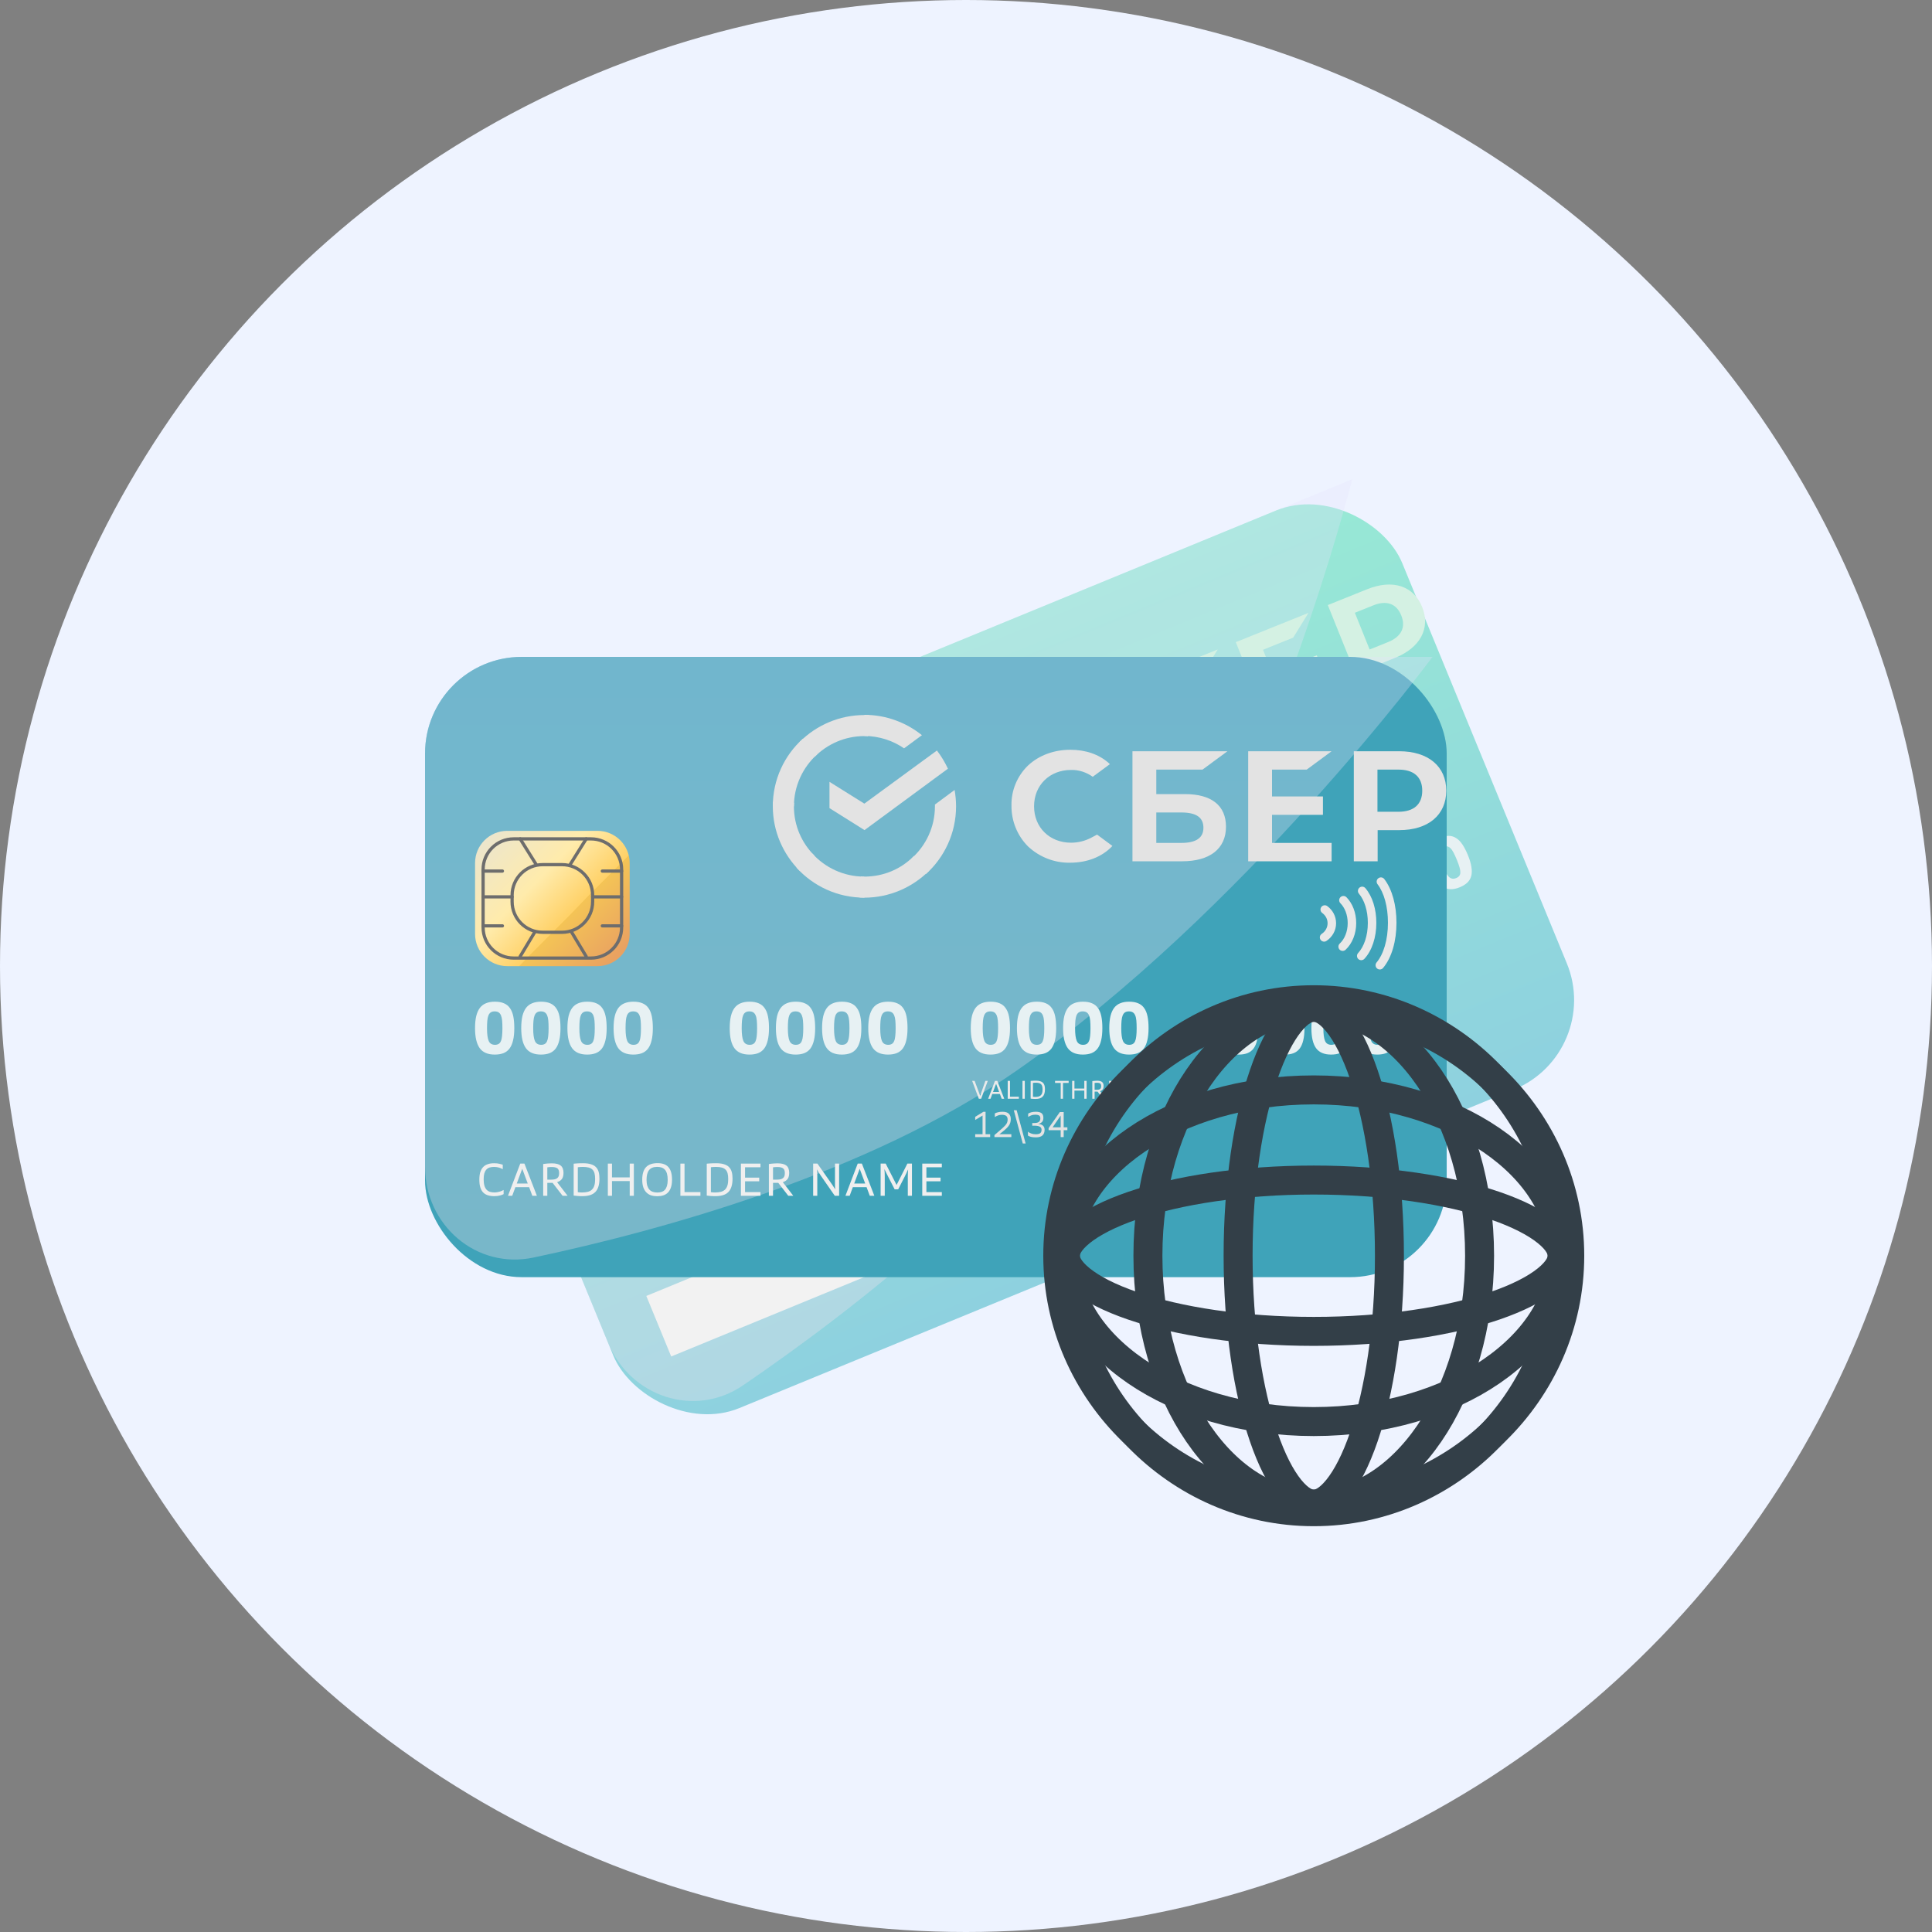 <?xml version="1.0" encoding="UTF-8"?> <svg xmlns="http://www.w3.org/2000/svg" width="100" height="100" viewBox="0 0 100 100" fill="none"><rect x="0" y="0" width="100" height="100" fill="#808080" stroke="none"/> <circle cx="50" cy="50" r="50" fill="#EEF3FF"></circle> <rect x="21.323" y="44.818" width="53.365" height="32.4" rx="5" transform="rotate(-22.354 21.323 44.818)" fill="url(#paint0_linear_1560_7)"></rect> <path opacity="0.3" d="M23.224 49.443C22.174 46.889 23.393 43.967 25.947 42.917L69.992 24.804C69.992 24.804 65.959 40.888 58.132 53.037C52.977 61.039 43.989 67.934 38.454 71.709C35.956 73.413 32.623 72.299 31.473 69.502L23.224 49.443Z" fill="url(#paint1_linear_1560_7)"></path> <rect x="27.412" y="52.389" width="8.047" height="6.777" rx="3.388" transform="rotate(-22.354 27.412 52.389)" fill="url(#paint2_linear_1560_7)"></rect> <rect x="33.453" y="67.078" width="26.894" height="3.388" transform="rotate(-22.354 33.453 67.078)" fill="#F2F2F2"></rect> <path d="M31.548 62.531C31.455 62.305 31.394 62.103 31.365 61.926C31.338 61.747 31.342 61.59 31.377 61.455C31.415 61.319 31.484 61.202 31.584 61.106C31.684 61.008 31.816 60.924 31.98 60.857C32.152 60.786 32.308 60.752 32.449 60.755C32.59 60.755 32.718 60.792 32.834 60.868C32.952 60.941 33.061 61.051 33.16 61.2C33.259 61.346 33.353 61.53 33.444 61.751C33.539 61.981 33.6 62.185 33.627 62.364C33.656 62.542 33.653 62.698 33.618 62.834C33.582 62.967 33.513 63.081 33.413 63.177C33.314 63.27 33.184 63.35 33.024 63.415C32.691 63.553 32.406 63.549 32.171 63.404C31.934 63.257 31.727 62.965 31.548 62.531ZM32.129 62.3C32.244 62.58 32.354 62.772 32.461 62.877C32.566 62.979 32.693 63 32.841 62.939C32.911 62.91 32.964 62.871 32.999 62.824C33.035 62.776 33.053 62.717 33.054 62.645C33.056 62.57 33.041 62.48 33.009 62.375C32.979 62.269 32.934 62.143 32.874 61.998C32.813 61.849 32.757 61.726 32.705 61.626C32.653 61.527 32.599 61.45 32.544 61.396C32.489 61.341 32.43 61.309 32.368 61.299C32.306 61.289 32.237 61.299 32.159 61.331C32.081 61.363 32.026 61.405 31.992 61.458C31.958 61.507 31.941 61.572 31.941 61.652C31.942 61.728 31.959 61.82 31.992 61.928C32.025 62.035 32.071 62.159 32.129 62.3Z" fill="#E7F1F3"></path> <path d="M33.779 61.613C33.686 61.388 33.625 61.186 33.596 61.008C33.569 60.83 33.573 60.673 33.608 60.538C33.646 60.401 33.715 60.285 33.815 60.189C33.915 60.09 34.047 60.007 34.211 59.939C34.383 59.869 34.539 59.835 34.68 59.837C34.821 59.837 34.949 59.875 35.065 59.951C35.183 60.023 35.291 60.134 35.391 60.282C35.49 60.429 35.584 60.612 35.675 60.833C35.77 61.064 35.831 61.268 35.857 61.447C35.886 61.624 35.883 61.781 35.849 61.916C35.812 62.049 35.744 62.164 35.644 62.26C35.544 62.353 35.415 62.432 35.255 62.498C34.922 62.635 34.637 62.631 34.401 62.486C34.165 62.339 33.957 62.048 33.779 61.613ZM34.36 61.383C34.475 61.662 34.585 61.854 34.691 61.959C34.797 62.062 34.923 62.082 35.072 62.021C35.142 61.992 35.195 61.954 35.23 61.907C35.266 61.859 35.284 61.799 35.285 61.728C35.287 61.653 35.272 61.563 35.24 61.458C35.21 61.352 35.165 61.226 35.105 61.08C35.044 60.932 34.988 60.808 34.936 60.709C34.884 60.609 34.83 60.532 34.775 60.478C34.72 60.424 34.661 60.392 34.599 60.382C34.537 60.371 34.468 60.382 34.39 60.414C34.312 60.446 34.257 60.488 34.223 60.54C34.189 60.59 34.172 60.655 34.172 60.735C34.173 60.811 34.19 60.903 34.223 61.01C34.256 61.117 34.302 61.242 34.36 61.383Z" fill="#E7F1F3"></path> <path d="M36.443 61.4L37.176 61.098L36.612 59.727L36.049 60.441L35.839 59.929L36.527 59.028L36.922 58.866L37.744 60.865L38.167 60.691L38.363 61.167L36.639 61.876L36.443 61.4Z" fill="#E7F1F3"></path> <path d="M38.172 59.807C38.079 59.581 38.018 59.38 37.989 59.202C37.962 59.023 37.966 58.866 38.001 58.731C38.039 58.595 38.108 58.478 38.208 58.382C38.308 58.284 38.44 58.2 38.604 58.133C38.776 58.062 38.932 58.028 39.073 58.031C39.213 58.031 39.342 58.069 39.458 58.144C39.576 58.217 39.684 58.327 39.784 58.476C39.883 58.622 39.977 58.806 40.068 59.027C40.163 59.257 40.224 59.462 40.25 59.64C40.279 59.818 40.276 59.974 40.241 60.11C40.205 60.243 40.137 60.357 40.037 60.453C39.937 60.547 39.808 60.626 39.648 60.692C39.314 60.829 39.03 60.825 38.794 60.68C38.558 60.533 38.35 60.242 38.172 59.807ZM38.753 59.576C38.868 59.856 38.978 60.048 39.084 60.153C39.19 60.255 39.316 60.276 39.465 60.215C39.535 60.186 39.588 60.148 39.623 60.1C39.659 60.053 39.677 59.993 39.678 59.921C39.68 59.846 39.665 59.756 39.633 59.651C39.603 59.545 39.558 59.419 39.498 59.274C39.437 59.126 39.381 59.002 39.329 58.902C39.277 58.803 39.223 58.726 39.168 58.672C39.113 58.617 39.054 58.585 38.992 58.575C38.93 58.565 38.86 58.576 38.783 58.608C38.705 58.639 38.65 58.681 38.616 58.734C38.582 58.783 38.565 58.848 38.564 58.928C38.566 59.005 38.583 59.096 38.616 59.204C38.649 59.311 38.695 59.435 38.753 59.576Z" fill="#E7F1F3"></path> <path d="M43.685 58.182C43.654 58.104 43.631 58.03 43.618 57.958C43.608 57.886 43.609 57.816 43.623 57.75C43.639 57.68 43.669 57.613 43.713 57.548C43.76 57.482 43.826 57.417 43.909 57.352C43.736 57.371 43.6 57.352 43.501 57.293C43.402 57.232 43.321 57.125 43.258 56.973C43.217 56.872 43.196 56.774 43.196 56.681C43.198 56.587 43.226 56.496 43.278 56.408C43.33 56.321 43.409 56.239 43.514 56.163C43.62 56.084 43.757 56.009 43.926 55.94C44.25 55.806 44.503 55.764 44.685 55.813C44.87 55.861 45.004 55.986 45.087 56.188C45.116 56.258 45.137 56.326 45.151 56.392C45.163 56.456 45.163 56.519 45.15 56.582C45.139 56.642 45.114 56.701 45.075 56.761C45.039 56.82 44.985 56.879 44.914 56.939C45.016 56.922 45.105 56.918 45.181 56.928C45.259 56.937 45.326 56.96 45.383 56.998C45.442 57.034 45.492 57.082 45.533 57.142C45.576 57.201 45.616 57.273 45.65 57.357C45.696 57.468 45.72 57.576 45.722 57.682C45.724 57.786 45.698 57.887 45.645 57.986C45.594 58.081 45.513 58.172 45.403 58.259C45.295 58.344 45.153 58.423 44.977 58.496C44.798 58.569 44.639 58.617 44.5 58.638C44.362 58.657 44.24 58.652 44.135 58.623C44.03 58.595 43.94 58.544 43.866 58.47C43.794 58.395 43.734 58.299 43.685 58.182ZM44.238 57.852C44.293 57.986 44.368 58.065 44.463 58.089C44.558 58.113 44.669 58.099 44.796 58.047C44.923 57.994 45.008 57.926 45.05 57.843C45.092 57.757 45.087 57.651 45.035 57.524C44.943 57.301 44.764 57.244 44.499 57.353C44.365 57.408 44.277 57.48 44.237 57.568C44.195 57.654 44.196 57.748 44.238 57.852ZM43.861 56.844C43.902 56.945 43.963 57.01 44.043 57.037C44.123 57.065 44.227 57.053 44.354 57C44.483 56.947 44.562 56.883 44.592 56.808C44.624 56.731 44.619 56.644 44.579 56.545C44.534 56.437 44.476 56.372 44.403 56.349C44.332 56.324 44.23 56.338 44.096 56.393C43.964 56.447 43.882 56.511 43.849 56.585C43.815 56.657 43.819 56.743 43.861 56.844Z" fill="#E7F1F3"></path> <path d="M46.105 55.048C46.296 54.969 46.466 54.929 46.617 54.928C46.767 54.927 46.903 54.96 47.025 55.028C47.146 55.096 47.254 55.199 47.349 55.336C47.445 55.469 47.533 55.634 47.613 55.829C47.798 56.278 47.841 56.656 47.742 56.963C47.642 57.268 47.384 57.506 46.968 57.677C46.855 57.723 46.744 57.758 46.636 57.781C46.528 57.806 46.427 57.821 46.333 57.827L46.103 57.266C46.18 57.281 46.273 57.287 46.382 57.283C46.492 57.277 46.624 57.241 46.779 57.178C46.873 57.139 46.956 57.09 47.028 57.03C47.098 56.968 47.153 56.897 47.192 56.818C47.232 56.736 47.253 56.646 47.254 56.549C47.257 56.449 47.235 56.342 47.188 56.227C47.18 56.208 47.173 56.194 47.167 56.186C47.162 56.174 47.157 56.163 47.154 56.154C47.13 56.296 47.076 56.416 46.994 56.516C46.911 56.616 46.789 56.7 46.627 56.766C46.359 56.877 46.133 56.889 45.95 56.805C45.769 56.718 45.629 56.554 45.53 56.315C45.404 56.009 45.394 55.752 45.498 55.545C45.602 55.337 45.804 55.171 46.105 55.048ZM46.923 55.824C46.858 55.653 46.774 55.542 46.671 55.491C46.568 55.44 46.449 55.442 46.315 55.497C46.203 55.546 46.125 55.614 46.081 55.701C46.039 55.786 46.046 55.9 46.102 56.042C46.156 56.18 46.225 56.268 46.31 56.307C46.395 56.346 46.502 56.34 46.631 56.286C46.763 56.232 46.847 56.164 46.885 56.083C46.923 56.001 46.936 55.915 46.923 55.824Z" fill="#E7F1F3"></path> <path d="M47.956 55.783C47.864 55.557 47.803 55.355 47.774 55.178C47.747 54.999 47.751 54.842 47.786 54.707C47.823 54.571 47.892 54.454 47.993 54.358C48.092 54.259 48.224 54.176 48.389 54.109C48.561 54.038 48.717 54.004 48.858 54.006C48.998 54.006 49.126 54.044 49.243 54.12C49.361 54.193 49.469 54.303 49.569 54.452C49.667 54.598 49.762 54.782 49.853 55.003C49.948 55.233 50.008 55.437 50.035 55.616C50.064 55.794 50.061 55.95 50.026 56.085C49.99 56.218 49.922 56.333 49.821 56.429C49.722 56.522 49.593 56.602 49.433 56.667C49.099 56.805 48.815 56.801 48.579 56.656C48.343 56.508 48.135 56.217 47.956 55.783ZM48.537 55.552C48.652 55.832 48.763 56.024 48.869 56.128C48.975 56.231 49.101 56.252 49.249 56.191C49.32 56.162 49.373 56.123 49.408 56.076C49.444 56.028 49.462 55.969 49.462 55.897C49.465 55.822 49.449 55.732 49.417 55.627C49.388 55.521 49.343 55.395 49.283 55.249C49.222 55.102 49.165 54.978 49.114 54.878C49.062 54.779 49.008 54.702 48.953 54.648C48.897 54.593 48.839 54.561 48.777 54.551C48.715 54.541 48.645 54.551 48.568 54.583C48.49 54.615 48.435 54.657 48.401 54.709C48.367 54.759 48.349 54.824 48.349 54.904C48.35 54.98 48.368 55.072 48.401 55.179C48.434 55.287 48.479 55.411 48.537 55.552Z" fill="#E7F1F3"></path> <path d="M51.694 55.733C51.504 55.812 51.333 55.852 51.183 55.853C51.032 55.854 50.896 55.821 50.775 55.753C50.653 55.685 50.544 55.584 50.448 55.45C50.354 55.313 50.266 55.147 50.186 54.952C50.001 54.503 49.959 54.127 50.059 53.822C50.158 53.514 50.415 53.275 50.831 53.104C50.944 53.058 51.055 53.023 51.164 53.001C51.272 52.975 51.373 52.96 51.466 52.954L51.697 53.515C51.619 53.5 51.526 53.496 51.416 53.503C51.307 53.506 51.175 53.54 51.02 53.603C50.926 53.642 50.844 53.693 50.773 53.755C50.702 53.814 50.646 53.885 50.605 53.968C50.566 54.047 50.546 54.137 50.543 54.237C50.541 54.334 50.564 54.439 50.612 54.555C50.62 54.573 50.626 54.589 50.631 54.6C50.637 54.609 50.642 54.618 50.646 54.627C50.67 54.485 50.723 54.364 50.806 54.265C50.891 54.164 51.014 54.08 51.176 54.013C51.447 53.902 51.671 53.891 51.851 53.979C52.031 54.064 52.171 54.227 52.27 54.466C52.395 54.772 52.405 55.029 52.298 55.238C52.194 55.445 51.993 55.611 51.694 55.733ZM50.872 54.946C50.94 55.125 51.025 55.239 51.129 55.29C51.232 55.341 51.351 55.339 51.484 55.284C51.597 55.237 51.676 55.171 51.72 55.084C51.763 54.995 51.755 54.88 51.697 54.739C51.638 54.595 51.569 54.506 51.488 54.47C51.409 54.431 51.303 54.439 51.172 54.493C51.04 54.547 50.955 54.615 50.917 54.697C50.88 54.778 50.864 54.861 50.872 54.946Z" fill="#E7F1F3"></path> <path d="M55.875 53.409L56.608 53.107L56.044 51.736L55.481 52.45L55.27 51.939L55.959 51.037L56.354 50.875L57.176 52.874L57.599 52.7L57.795 53.176L56.071 53.885L55.875 53.409Z" fill="#E7F1F3"></path> <path d="M58.422 50.63L57.188 51.138L56.978 50.627L58.857 49.854L58.996 50.192L58.934 52.707L58.317 52.961L58.422 50.63Z" fill="#E7F1F3"></path> <path d="M59.815 51.549C59.783 51.472 59.761 51.397 59.748 51.326C59.737 51.253 59.739 51.184 59.753 51.117C59.768 51.048 59.798 50.981 59.843 50.916C59.89 50.849 59.955 50.784 60.039 50.72C59.865 50.739 59.729 50.719 59.631 50.661C59.532 50.6 59.451 50.493 59.388 50.34C59.346 50.239 59.326 50.142 59.326 50.048C59.328 49.954 59.355 49.863 59.407 49.776C59.459 49.689 59.538 49.607 59.644 49.53C59.749 49.451 59.886 49.377 60.056 49.307C60.38 49.174 60.633 49.132 60.815 49.181C61 49.228 61.134 49.353 61.217 49.555C61.246 49.626 61.267 49.694 61.28 49.76C61.293 49.824 61.292 49.887 61.28 49.95C61.269 50.009 61.244 50.069 61.205 50.129C61.169 50.188 61.115 50.247 61.043 50.307C61.146 50.289 61.235 50.285 61.311 50.295C61.389 50.305 61.456 50.328 61.513 50.365C61.571 50.401 61.621 50.449 61.663 50.509C61.706 50.569 61.745 50.64 61.78 50.725C61.825 50.835 61.849 50.944 61.852 51.05C61.853 51.154 61.828 51.255 61.775 51.354C61.723 51.449 61.643 51.54 61.532 51.626C61.425 51.712 61.283 51.791 61.107 51.863C60.928 51.937 60.769 51.984 60.629 52.006C60.491 52.024 60.37 52.019 60.265 51.991C60.16 51.963 60.07 51.912 59.996 51.838C59.924 51.763 59.864 51.667 59.815 51.549ZM60.368 51.219C60.423 51.353 60.498 51.432 60.593 51.456C60.688 51.48 60.799 51.466 60.926 51.414C61.053 51.362 61.138 51.294 61.18 51.211C61.222 51.125 61.217 51.018 61.164 50.892C61.073 50.668 60.894 50.611 60.628 50.72C60.494 50.776 60.407 50.847 60.366 50.935C60.325 51.021 60.325 51.116 60.368 51.219ZM59.991 50.212C60.032 50.313 60.093 50.377 60.173 50.405C60.253 50.432 60.356 50.42 60.483 50.368C60.613 50.315 60.692 50.251 60.721 50.175C60.753 50.099 60.749 50.011 60.708 49.913C60.664 49.805 60.605 49.739 60.533 49.717C60.462 49.691 60.359 49.706 60.225 49.761C60.094 49.815 60.012 49.879 59.979 49.953C59.945 50.025 59.949 50.111 59.991 50.212Z" fill="#E7F1F3"></path> <path d="M61.54 48.75L63.077 48.118L63.273 48.594L62.17 49.048L62.31 49.489C62.352 49.464 62.407 49.435 62.477 49.404C62.548 49.369 62.617 49.338 62.685 49.31C62.847 49.243 62.99 49.205 63.112 49.196C63.237 49.186 63.346 49.2 63.439 49.239C63.531 49.275 63.611 49.336 63.679 49.421C63.746 49.503 63.804 49.604 63.853 49.724C63.908 49.858 63.941 49.985 63.952 50.104C63.962 50.223 63.943 50.337 63.894 50.445C63.847 50.552 63.765 50.653 63.648 50.748C63.53 50.843 63.371 50.932 63.172 51.014C63.066 51.057 62.943 51.097 62.804 51.132C62.667 51.167 62.534 51.187 62.405 51.193L62.171 50.626C62.215 50.633 62.267 50.636 62.328 50.636C62.388 50.636 62.453 50.632 62.522 50.626C62.59 50.617 62.659 50.605 62.73 50.59C62.801 50.571 62.872 50.548 62.94 50.52C63.121 50.446 63.234 50.365 63.281 50.277C63.327 50.189 63.326 50.085 63.276 49.965C63.252 49.907 63.223 49.859 63.189 49.824C63.157 49.785 63.115 49.76 63.063 49.748C63.014 49.735 62.953 49.736 62.879 49.75C62.807 49.763 62.718 49.791 62.612 49.834C62.558 49.857 62.503 49.882 62.446 49.911C62.388 49.938 62.332 49.965 62.278 49.993C62.223 50.021 62.173 50.048 62.126 50.076C62.08 50.103 62.042 50.127 62.012 50.148L61.54 48.75Z" fill="#E7F1F3"></path> <path d="M67.388 47.792C67.296 47.567 67.235 47.365 67.206 47.188C67.179 47.009 67.183 46.852 67.218 46.717C67.256 46.58 67.325 46.464 67.425 46.368C67.525 46.269 67.657 46.186 67.821 46.118C67.993 46.048 68.149 46.014 68.29 46.016C68.43 46.016 68.559 46.054 68.675 46.13C68.793 46.203 68.901 46.313 69.001 46.462C69.1 46.608 69.194 46.791 69.285 47.013C69.38 47.243 69.441 47.447 69.467 47.626C69.496 47.803 69.493 47.96 69.458 48.095C69.422 48.228 69.354 48.343 69.254 48.439C69.154 48.532 69.025 48.611 68.865 48.677C68.531 48.814 68.247 48.81 68.011 48.666C67.775 48.518 67.567 48.227 67.388 47.792ZM67.97 47.562C68.085 47.841 68.195 48.034 68.302 48.138C68.407 48.241 68.533 48.261 68.681 48.2C68.752 48.171 68.805 48.133 68.84 48.086C68.876 48.038 68.894 47.978 68.895 47.907C68.897 47.832 68.882 47.742 68.85 47.637C68.82 47.531 68.775 47.405 68.715 47.259C68.654 47.111 68.598 46.987 68.546 46.888C68.494 46.788 68.44 46.712 68.385 46.657C68.33 46.603 68.271 46.571 68.209 46.561C68.147 46.55 68.078 46.561 68 46.593C67.922 46.625 67.867 46.667 67.833 46.719C67.799 46.769 67.782 46.834 67.781 46.914C67.783 46.99 67.8 47.082 67.833 47.189C67.866 47.297 67.912 47.421 67.97 47.562Z" fill="#E7F1F3"></path> <path d="M69.619 46.875C69.527 46.649 69.466 46.448 69.437 46.27C69.41 46.092 69.414 45.935 69.449 45.799C69.487 45.663 69.555 45.547 69.656 45.45C69.755 45.352 69.888 45.269 70.052 45.201C70.224 45.13 70.38 45.096 70.521 45.099C70.661 45.099 70.79 45.137 70.906 45.213C71.024 45.285 71.132 45.396 71.232 45.544C71.331 45.691 71.425 45.874 71.516 46.095C71.611 46.325 71.671 46.53 71.698 46.708C71.727 46.886 71.724 47.042 71.689 47.178C71.653 47.311 71.585 47.425 71.484 47.522C71.385 47.615 71.256 47.694 71.096 47.76C70.762 47.897 70.478 47.893 70.242 47.748C70.006 47.601 69.798 47.31 69.619 46.875ZM70.201 46.644C70.316 46.924 70.426 47.116 70.532 47.221C70.638 47.323 70.764 47.344 70.912 47.283C70.983 47.254 71.036 47.216 71.071 47.168C71.107 47.121 71.125 47.061 71.125 46.989C71.128 46.914 71.112 46.824 71.08 46.719C71.051 46.614 71.006 46.488 70.946 46.342C70.885 46.194 70.829 46.07 70.777 45.971C70.725 45.871 70.671 45.794 70.616 45.74C70.561 45.686 70.502 45.654 70.44 45.643C70.378 45.633 70.308 45.644 70.231 45.676C70.153 45.708 70.098 45.75 70.064 45.802C70.03 45.852 70.013 45.916 70.012 45.996C70.013 46.073 70.031 46.165 70.064 46.272C70.097 46.379 70.142 46.503 70.201 46.644Z" fill="#E7F1F3"></path> <path d="M71.85 45.958C71.757 45.732 71.697 45.53 71.668 45.353C71.641 45.174 71.645 45.017 71.68 44.882C71.717 44.746 71.786 44.629 71.887 44.533C71.986 44.434 72.118 44.351 72.283 44.284C72.454 44.213 72.611 44.179 72.752 44.181C72.892 44.181 73.02 44.219 73.137 44.295C73.254 44.368 73.363 44.478 73.463 44.627C73.561 44.773 73.656 44.957 73.747 45.178C73.842 45.408 73.902 45.612 73.929 45.791C73.958 45.969 73.955 46.125 73.92 46.261C73.884 46.393 73.816 46.508 73.715 46.604C73.616 46.697 73.487 46.777 73.327 46.842C72.993 46.98 72.709 46.976 72.473 46.831C72.237 46.684 72.029 46.392 71.85 45.958ZM72.431 45.727C72.546 46.007 72.657 46.199 72.763 46.303C72.868 46.406 72.995 46.426 73.143 46.366C73.214 46.337 73.267 46.298 73.302 46.251C73.338 46.203 73.356 46.144 73.356 46.072C73.358 45.997 73.343 45.907 73.311 45.802C73.281 45.696 73.237 45.57 73.177 45.425C73.116 45.276 73.059 45.153 73.007 45.053C72.956 44.954 72.902 44.877 72.847 44.822C72.791 44.768 72.733 44.736 72.671 44.726C72.609 44.716 72.539 44.726 72.462 44.758C72.384 44.79 72.329 44.832 72.295 44.885C72.261 44.934 72.243 44.999 72.243 45.079C72.244 45.155 72.262 45.247 72.295 45.355C72.328 45.462 72.373 45.586 72.431 45.727Z" fill="#E7F1F3"></path> <path d="M74.081 45.04C73.988 44.815 73.927 44.613 73.898 44.435C73.872 44.257 73.876 44.1 73.911 43.965C73.948 43.828 74.017 43.712 74.118 43.616C74.217 43.517 74.349 43.434 74.514 43.366C74.685 43.296 74.842 43.262 74.983 43.264C75.123 43.264 75.251 43.302 75.368 43.378C75.485 43.45 75.594 43.561 75.694 43.709C75.792 43.856 75.887 44.039 75.978 44.26C76.073 44.491 76.133 44.695 76.16 44.874C76.189 45.051 76.186 45.208 76.151 45.343C76.115 45.476 76.047 45.591 75.946 45.687C75.847 45.78 75.718 45.859 75.558 45.925C75.224 46.062 74.939 46.058 74.704 45.913C74.468 45.766 74.26 45.475 74.081 45.04ZM74.662 44.809C74.777 45.089 74.888 45.281 74.994 45.386C75.099 45.488 75.226 45.509 75.374 45.448C75.445 45.419 75.498 45.381 75.533 45.333C75.568 45.286 75.587 45.226 75.587 45.154C75.589 45.08 75.574 44.989 75.542 44.885C75.512 44.779 75.468 44.653 75.407 44.507C75.347 44.359 75.29 44.235 75.238 44.136C75.186 44.036 75.133 43.959 75.078 43.905C75.022 43.851 74.964 43.819 74.902 43.808C74.84 43.798 74.77 43.809 74.692 43.841C74.615 43.873 74.559 43.915 74.526 43.967C74.492 44.017 74.474 44.082 74.474 44.161C74.475 44.238 74.493 44.33 74.526 44.437C74.559 44.544 74.604 44.669 74.662 44.809Z" fill="#E7F1F3"></path> <path d="M66.936 33.004L67.726 31.723L63.964 33.237L65.962 38.2L69.724 36.685L69.39 35.857L66.704 36.939L66.193 35.672L68.489 34.747L68.156 33.919L65.86 34.843L65.373 33.633L66.936 33.004Z" fill="#D4F1E3"></path> <path d="M61.902 36.317L60.599 36.841L60.154 35.737L62.239 34.897L63.029 33.617L58.746 35.341L60.744 40.303L62.983 39.402C64.237 38.897 64.733 38.037 64.334 37.046C63.951 36.096 63.09 35.838 61.902 36.317ZM62.609 38.59L61.485 39.042L60.933 37.67L62.056 37.217C62.74 36.942 63.149 37.041 63.336 37.504C63.522 37.967 63.268 38.324 62.609 38.59Z" fill="#D4F1E3"></path> <path d="M70.771 30.496L68.727 31.318L70.725 36.281L71.8 35.848L71.234 34.443L72.211 34.05C73.514 33.525 74.053 32.515 73.612 31.419C73.17 30.322 72.082 29.968 70.771 30.496ZM71.845 33.234L70.892 33.618L70.127 31.717L71.08 31.334C71.772 31.055 72.284 31.245 72.529 31.855C72.774 32.464 72.537 32.956 71.845 33.234Z" fill="#D4F1E3"></path> <path d="M58.473 39.971C58.25 40.24 57.965 40.45 57.639 40.581C56.671 40.971 55.693 40.562 55.31 39.612C54.927 38.662 55.349 37.689 56.318 37.299C56.665 37.15 57.053 37.126 57.42 37.215L57.964 36.335L57.896 36.306C57.288 36.088 56.603 36.127 55.92 36.403C55.179 36.701 54.604 37.225 54.299 37.876C54 38.544 53.988 39.314 54.279 39.989C54.549 40.683 55.086 41.241 55.77 41.531C56.476 41.804 57.268 41.797 57.962 41.499C58.735 41.187 59.303 40.647 59.563 39.976L58.665 39.743L58.473 39.971Z" fill="#D4F1E3"></path> <path d="M49.916 38.858C50.213 39.031 50.487 39.242 50.743 39.478L48.097 43.763L46.118 43.408L45.641 42.222L47.608 42.572L49.916 38.858Z" fill="#D4F1E3"></path> <path d="M44.48 43.969C44.458 43.912 44.438 43.864 44.423 43.803L43.451 44.138C43.477 44.203 43.498 44.28 43.525 44.345C43.982 45.482 44.862 46.326 45.912 46.772L46.316 45.826C45.509 45.49 44.834 44.846 44.48 43.969Z" fill="#D4F1E3"></path> <path d="M46.381 39.526C46.438 39.503 46.487 39.483 46.547 39.468L46.213 38.498C46.148 38.525 46.072 38.546 46.006 38.572C44.867 39.031 44.019 39.91 43.571 40.959L44.518 41.361C44.856 40.555 45.51 39.877 46.381 39.526Z" fill="#D4F1E3"></path> <path d="M48.931 45.861C48.874 45.883 48.826 45.903 48.765 45.918L49.099 46.888C49.164 46.862 49.241 46.84 49.306 46.814C50.446 46.355 51.293 45.476 51.742 44.427L50.794 44.025C50.46 44.839 49.811 45.507 48.931 45.861Z" fill="#D4F1E3"></path> <path d="M48.394 39.355L48.961 38.438C48.024 38.154 46.98 38.169 45.995 38.565L46.377 39.516C47.048 39.255 47.749 39.209 48.394 39.355Z" fill="#D4F1E3"></path> <path d="M51.793 41.029C51.691 40.778 51.569 40.544 51.43 40.316L50.807 41.332C50.817 41.356 50.83 41.389 50.84 41.413C51.216 42.347 51.146 43.347 50.735 44.183L51.663 44.631C52.192 43.549 52.28 42.24 51.793 41.029Z" fill="#D4F1E3"></path> <path d="M48.931 45.859C47.995 46.236 46.993 46.168 46.157 45.759L45.707 46.686C46.801 47.217 48.101 47.298 49.314 46.809L48.931 45.859Z" fill="#D4F1E3"></path> <path d="M44.587 41.202L43.659 40.754C43.124 41.847 43.042 43.145 43.529 44.356L44.481 43.972C44.109 43.046 44.176 42.038 44.587 41.202Z" fill="#D4F1E3"></path> <rect x="22" y="34" width="52.881" height="32.106" rx="5" fill="#3FA3B9"></rect> <path opacity="0.3" d="M22 39C22 36.239 24.239 34 27 34H74.147C74.147 34 64.389 47.22 52.637 55.404C44.918 60.78 34.119 63.712 27.618 65.09C24.66 65.717 22 63.419 22 60.395V39Z" fill="url(#paint3_linear_1560_7)"></path> <path d="M63.097 53.218C63.097 52.976 63.117 52.768 63.158 52.595C63.2 52.421 63.263 52.279 63.346 52.168C63.432 52.057 63.539 51.976 63.667 51.926C63.796 51.873 63.948 51.847 64.125 51.847C64.308 51.847 64.465 51.874 64.593 51.93C64.721 51.983 64.825 52.066 64.903 52.179C64.983 52.29 65.041 52.432 65.076 52.606C65.112 52.777 65.129 52.981 65.129 53.218C65.129 53.465 65.108 53.675 65.065 53.849C65.025 54.022 64.963 54.165 64.88 54.275C64.797 54.384 64.691 54.463 64.563 54.513C64.437 54.561 64.288 54.585 64.117 54.585C63.759 54.585 63.5 54.474 63.339 54.253C63.178 54.029 63.097 53.684 63.097 53.218ZM63.717 53.225C63.717 53.525 63.746 53.743 63.803 53.879C63.861 54.012 63.97 54.079 64.128 54.079C64.204 54.079 64.267 54.064 64.317 54.034C64.368 54.004 64.407 53.956 64.434 53.89C64.465 53.822 64.485 53.734 64.495 53.626C64.507 53.517 64.514 53.385 64.514 53.229C64.514 53.071 64.509 52.936 64.499 52.825C64.488 52.714 64.468 52.623 64.438 52.553C64.408 52.483 64.366 52.431 64.313 52.398C64.26 52.365 64.193 52.349 64.109 52.349C64.026 52.349 63.96 52.367 63.909 52.402C63.859 52.435 63.819 52.487 63.788 52.561C63.761 52.631 63.742 52.722 63.732 52.833C63.722 52.943 63.717 53.074 63.717 53.225Z" fill="#E7F1F3"></path> <path d="M65.487 53.218C65.487 52.976 65.508 52.768 65.548 52.595C65.591 52.421 65.654 52.279 65.737 52.168C65.822 52.057 65.929 51.976 66.058 51.926C66.186 51.873 66.339 51.847 66.515 51.847C66.699 51.847 66.855 51.874 66.983 51.93C67.112 51.983 67.215 52.066 67.293 52.179C67.374 52.29 67.431 52.432 67.467 52.606C67.502 52.777 67.52 52.981 67.52 53.218C67.52 53.465 67.498 53.675 67.455 53.849C67.415 54.022 67.353 54.165 67.27 54.275C67.187 54.384 67.081 54.463 66.953 54.513C66.827 54.561 66.678 54.585 66.507 54.585C66.15 54.585 65.89 54.474 65.729 54.253C65.568 54.029 65.487 53.684 65.487 53.218ZM66.107 53.225C66.107 53.525 66.136 53.743 66.194 53.879C66.252 54.012 66.36 54.079 66.519 54.079C66.594 54.079 66.657 54.064 66.707 54.034C66.758 54.004 66.797 53.956 66.825 53.89C66.855 53.822 66.875 53.734 66.885 53.626C66.898 53.517 66.904 53.385 66.904 53.229C66.904 53.071 66.899 52.936 66.889 52.825C66.879 52.714 66.859 52.623 66.828 52.553C66.798 52.483 66.757 52.431 66.704 52.398C66.651 52.365 66.583 52.349 66.5 52.349C66.417 52.349 66.35 52.367 66.299 52.402C66.249 52.435 66.209 52.487 66.179 52.561C66.151 52.631 66.132 52.722 66.122 52.833C66.112 52.943 66.107 53.074 66.107 53.225Z" fill="#E7F1F3"></path> <path d="M67.878 53.218C67.878 52.976 67.898 52.768 67.938 52.595C67.981 52.421 68.044 52.279 68.127 52.168C68.213 52.057 68.32 51.976 68.448 51.926C68.576 51.873 68.729 51.847 68.905 51.847C69.089 51.847 69.245 51.874 69.374 51.93C69.502 51.983 69.605 52.066 69.683 52.179C69.764 52.29 69.822 52.432 69.857 52.606C69.892 52.777 69.91 52.981 69.91 53.218C69.91 53.465 69.888 53.675 69.846 53.849C69.805 54.022 69.744 54.165 69.66 54.275C69.577 54.384 69.472 54.463 69.343 54.513C69.217 54.561 69.069 54.585 68.897 54.585C68.54 54.585 68.281 54.474 68.119 54.253C67.958 54.029 67.878 53.684 67.878 53.218ZM68.497 53.225C68.497 53.525 68.526 53.743 68.584 53.879C68.642 54.012 68.75 54.079 68.909 54.079C68.984 54.079 69.047 54.064 69.098 54.034C69.148 54.004 69.187 53.956 69.215 53.89C69.245 53.822 69.265 53.734 69.275 53.626C69.288 53.517 69.294 53.385 69.294 53.229C69.294 53.071 69.289 52.936 69.279 52.825C69.269 52.714 69.249 52.623 69.219 52.553C69.188 52.483 69.147 52.431 69.094 52.398C69.041 52.365 68.973 52.349 68.89 52.349C68.807 52.349 68.74 52.367 68.69 52.402C68.639 52.435 68.599 52.487 68.569 52.561C68.541 52.631 68.522 52.722 68.512 52.833C68.502 52.943 68.497 53.074 68.497 53.225Z" fill="#E7F1F3"></path> <path d="M70.268 53.218C70.268 52.976 70.288 52.768 70.328 52.595C70.371 52.421 70.434 52.279 70.517 52.168C70.603 52.057 70.71 51.976 70.838 51.926C70.967 51.873 71.119 51.847 71.295 51.847C71.479 51.847 71.635 51.874 71.764 51.93C71.892 51.983 71.995 52.066 72.073 52.179C72.154 52.29 72.212 52.432 72.247 52.606C72.282 52.777 72.3 52.981 72.3 53.218C72.3 53.465 72.279 53.675 72.236 53.849C72.196 54.022 72.134 54.165 72.051 54.275C71.968 54.384 71.862 54.463 71.734 54.513C71.608 54.561 71.459 54.585 71.288 54.585C70.93 54.585 70.671 54.474 70.51 54.253C70.349 54.029 70.268 53.684 70.268 53.218ZM70.887 53.225C70.887 53.525 70.916 53.743 70.974 53.879C71.032 54.012 71.141 54.079 71.299 54.079C71.375 54.079 71.438 54.064 71.488 54.034C71.538 54.004 71.577 53.956 71.605 53.89C71.635 53.822 71.656 53.734 71.665 53.626C71.678 53.517 71.684 53.385 71.684 53.229C71.684 53.071 71.679 52.936 71.669 52.825C71.659 52.714 71.639 52.623 71.609 52.553C71.579 52.483 71.537 52.431 71.484 52.398C71.431 52.365 71.363 52.349 71.28 52.349C71.197 52.349 71.13 52.367 71.08 52.402C71.03 52.435 70.989 52.487 70.959 52.561C70.931 52.631 70.913 52.722 70.903 52.833C70.892 52.943 70.887 53.074 70.887 53.225Z" fill="#E7F1F3"></path> <path d="M50.246 53.218C50.246 52.976 50.266 52.768 50.306 52.595C50.349 52.421 50.412 52.279 50.495 52.168C50.581 52.057 50.688 51.976 50.816 51.926C50.944 51.873 51.097 51.847 51.273 51.847C51.457 51.847 51.613 51.874 51.741 51.93C51.87 51.983 51.973 52.066 52.051 52.179C52.132 52.29 52.19 52.432 52.225 52.606C52.26 52.777 52.278 52.981 52.278 53.218C52.278 53.465 52.256 53.675 52.214 53.849C52.173 54.022 52.111 54.165 52.028 54.275C51.945 54.384 51.84 54.463 51.711 54.513C51.585 54.561 51.437 54.585 51.266 54.585C50.908 54.585 50.648 54.474 50.487 54.253C50.326 54.029 50.246 53.684 50.246 53.218ZM50.865 53.225C50.865 53.525 50.894 53.743 50.952 53.879C51.01 54.012 51.118 54.079 51.277 54.079C51.352 54.079 51.415 54.064 51.466 54.034C51.516 54.004 51.555 53.956 51.583 53.89C51.613 53.822 51.633 53.734 51.643 53.626C51.656 53.517 51.662 53.385 51.662 53.229C51.662 53.071 51.657 52.936 51.647 52.825C51.637 52.714 51.617 52.623 51.587 52.553C51.556 52.483 51.515 52.431 51.462 52.398C51.409 52.365 51.341 52.349 51.258 52.349C51.175 52.349 51.108 52.367 51.058 52.402C51.007 52.435 50.967 52.487 50.937 52.561C50.909 52.631 50.89 52.722 50.88 52.833C50.87 52.943 50.865 53.074 50.865 53.225Z" fill="#E7F1F3"></path> <path d="M52.636 53.218C52.636 52.976 52.656 52.768 52.696 52.595C52.739 52.421 52.802 52.279 52.885 52.168C52.971 52.057 53.078 51.976 53.206 51.926C53.335 51.873 53.487 51.847 53.663 51.847C53.847 51.847 54.003 51.874 54.132 51.93C54.26 51.983 54.363 52.066 54.441 52.179C54.522 52.29 54.58 52.432 54.615 52.606C54.65 52.777 54.668 52.981 54.668 53.218C54.668 53.465 54.647 53.675 54.604 53.849C54.563 54.022 54.502 54.165 54.419 54.275C54.336 54.384 54.23 54.463 54.101 54.513C53.975 54.561 53.827 54.585 53.656 54.585C53.298 54.585 53.039 54.474 52.878 54.253C52.717 54.029 52.636 53.684 52.636 53.218ZM53.255 53.225C53.255 53.525 53.284 53.743 53.342 53.879C53.4 54.012 53.508 54.079 53.667 54.079C53.743 54.079 53.806 54.064 53.856 54.034C53.906 54.004 53.945 53.956 53.973 53.89C54.003 53.822 54.023 53.734 54.033 53.626C54.046 53.517 54.052 53.385 54.052 53.229C54.052 53.071 54.047 52.936 54.037 52.825C54.027 52.714 54.007 52.623 53.977 52.553C53.947 52.483 53.905 52.431 53.852 52.398C53.799 52.365 53.731 52.349 53.648 52.349C53.565 52.349 53.498 52.367 53.448 52.402C53.398 52.435 53.357 52.487 53.327 52.561C53.299 52.631 53.281 52.722 53.27 52.833C53.26 52.943 53.255 53.074 53.255 53.225Z" fill="#E7F1F3"></path> <path d="M55.026 53.218C55.026 52.976 55.046 52.768 55.087 52.595C55.129 52.421 55.192 52.279 55.275 52.168C55.361 52.057 55.468 51.976 55.596 51.926C55.725 51.873 55.877 51.847 56.053 51.847C56.237 51.847 56.394 51.874 56.522 51.93C56.65 51.983 56.754 52.066 56.832 52.179C56.912 52.29 56.97 52.432 57.005 52.606C57.041 52.777 57.058 52.981 57.058 53.218C57.058 53.465 57.037 53.675 56.994 53.849C56.954 54.022 56.892 54.165 56.809 54.275C56.726 54.384 56.62 54.463 56.492 54.513C56.366 54.561 56.217 54.585 56.046 54.585C55.688 54.585 55.429 54.474 55.268 54.253C55.107 54.029 55.026 53.684 55.026 53.218ZM55.646 53.225C55.646 53.525 55.675 53.743 55.733 53.879C55.79 54.012 55.899 54.079 56.057 54.079C56.133 54.079 56.196 54.064 56.246 54.034C56.297 54.004 56.336 53.956 56.363 53.89C56.394 53.822 56.414 53.734 56.424 53.626C56.436 53.517 56.443 53.385 56.443 53.229C56.443 53.071 56.438 52.936 56.428 52.825C56.417 52.714 56.397 52.623 56.367 52.553C56.337 52.483 56.295 52.431 56.242 52.398C56.19 52.365 56.121 52.349 56.038 52.349C55.955 52.349 55.889 52.367 55.838 52.402C55.788 52.435 55.748 52.487 55.717 52.561C55.69 52.631 55.671 52.722 55.661 52.833C55.651 52.943 55.646 53.074 55.646 53.225Z" fill="#E7F1F3"></path> <path d="M57.416 53.218C57.416 52.976 57.437 52.768 57.477 52.595C57.52 52.421 57.583 52.279 57.666 52.168C57.751 52.057 57.858 51.976 57.987 51.926C58.115 51.873 58.267 51.847 58.444 51.847C58.628 51.847 58.784 51.874 58.912 51.93C59.041 51.983 59.144 52.066 59.222 52.179C59.303 52.29 59.36 52.432 59.396 52.606C59.431 52.777 59.449 52.981 59.449 53.218C59.449 53.465 59.427 53.675 59.384 53.849C59.344 54.022 59.282 54.165 59.199 54.275C59.116 54.384 59.01 54.463 58.882 54.513C58.756 54.561 58.608 54.585 58.436 54.585C58.079 54.585 57.819 54.474 57.658 54.253C57.497 54.029 57.416 53.684 57.416 53.218ZM58.036 53.225C58.036 53.525 58.065 53.743 58.123 53.879C58.181 54.012 58.289 54.079 58.448 54.079C58.523 54.079 58.586 54.064 58.636 54.034C58.687 54.004 58.726 53.956 58.754 53.89C58.784 53.822 58.804 53.734 58.814 53.626C58.827 53.517 58.833 53.385 58.833 53.229C58.833 53.071 58.828 52.936 58.818 52.825C58.808 52.714 58.788 52.623 58.757 52.553C58.727 52.483 58.685 52.431 58.633 52.398C58.58 52.365 58.512 52.349 58.429 52.349C58.346 52.349 58.279 52.367 58.228 52.402C58.178 52.435 58.138 52.487 58.108 52.561C58.08 52.631 58.061 52.722 58.051 52.833C58.041 52.943 58.036 53.074 58.036 53.225Z" fill="#E7F1F3"></path> <path d="M37.77 53.218C37.77 52.976 37.791 52.768 37.831 52.595C37.874 52.421 37.937 52.279 38.02 52.168C38.105 52.057 38.212 51.976 38.341 51.926C38.469 51.873 38.622 51.847 38.798 51.847C38.982 51.847 39.138 51.874 39.266 51.93C39.395 51.983 39.498 52.066 39.576 52.179C39.657 52.29 39.715 52.432 39.75 52.606C39.785 52.777 39.803 52.981 39.803 53.218C39.803 53.465 39.781 53.675 39.738 53.849C39.698 54.022 39.636 54.165 39.553 54.275C39.47 54.384 39.364 54.463 39.236 54.513C39.11 54.561 38.962 54.585 38.79 54.585C38.433 54.585 38.173 54.474 38.012 54.253C37.851 54.029 37.77 53.684 37.77 53.218ZM38.39 53.225C38.39 53.525 38.419 53.743 38.477 53.879C38.535 54.012 38.643 54.079 38.802 54.079C38.877 54.079 38.94 54.064 38.99 54.034C39.041 54.004 39.08 53.956 39.108 53.89C39.138 53.822 39.158 53.734 39.168 53.626C39.181 53.517 39.187 53.385 39.187 53.229C39.187 53.071 39.182 52.936 39.172 52.825C39.162 52.714 39.142 52.623 39.111 52.553C39.081 52.483 39.04 52.431 38.987 52.398C38.934 52.365 38.866 52.349 38.783 52.349C38.7 52.349 38.633 52.367 38.583 52.402C38.532 52.435 38.492 52.487 38.462 52.561C38.434 52.631 38.415 52.722 38.405 52.833C38.395 52.943 38.39 53.074 38.39 53.225Z" fill="#E7F1F3"></path> <path d="M40.161 53.218C40.161 52.976 40.181 52.768 40.221 52.595C40.264 52.421 40.327 52.279 40.41 52.168C40.496 52.057 40.603 51.976 40.731 51.926C40.86 51.873 41.012 51.847 41.188 51.847C41.372 51.847 41.528 51.874 41.657 51.93C41.785 51.983 41.888 52.066 41.966 52.179C42.047 52.29 42.105 52.432 42.14 52.606C42.175 52.777 42.193 52.981 42.193 53.218C42.193 53.465 42.172 53.675 42.129 53.849C42.088 54.022 42.027 54.165 41.944 54.275C41.861 54.384 41.755 54.463 41.626 54.513C41.5 54.561 41.352 54.585 41.181 54.585C40.823 54.585 40.564 54.474 40.403 54.253C40.241 54.029 40.161 53.684 40.161 53.218ZM40.78 53.225C40.78 53.525 40.809 53.743 40.867 53.879C40.925 54.012 41.033 54.079 41.192 54.079C41.267 54.079 41.331 54.064 41.381 54.034C41.431 54.004 41.47 53.956 41.498 53.89C41.528 53.822 41.548 53.734 41.558 53.626C41.571 53.517 41.577 53.385 41.577 53.229C41.577 53.071 41.572 52.936 41.562 52.825C41.552 52.714 41.532 52.623 41.502 52.553C41.471 52.483 41.43 52.431 41.377 52.398C41.324 52.365 41.256 52.349 41.173 52.349C41.09 52.349 41.023 52.367 40.973 52.402C40.922 52.435 40.882 52.487 40.852 52.561C40.824 52.631 40.805 52.722 40.795 52.833C40.785 52.943 40.78 53.074 40.78 53.225Z" fill="#E7F1F3"></path> <path d="M42.551 53.218C42.551 52.976 42.571 52.768 42.611 52.595C42.654 52.421 42.717 52.279 42.8 52.168C42.886 52.057 42.993 51.976 43.121 51.926C43.25 51.873 43.402 51.847 43.578 51.847C43.762 51.847 43.918 51.874 44.047 51.93C44.175 51.983 44.279 52.066 44.356 52.179C44.437 52.29 44.495 52.432 44.53 52.606C44.566 52.777 44.583 52.981 44.583 53.218C44.583 53.465 44.562 53.675 44.519 53.849C44.479 54.022 44.417 54.165 44.334 54.275C44.251 54.384 44.145 54.463 44.017 54.513C43.891 54.561 43.742 54.585 43.571 54.585C43.213 54.585 42.954 54.474 42.793 54.253C42.632 54.029 42.551 53.684 42.551 53.218ZM43.17 53.225C43.17 53.525 43.2 53.743 43.257 53.879C43.315 54.012 43.424 54.079 43.582 54.079C43.658 54.079 43.721 54.064 43.771 54.034C43.821 54.004 43.861 53.956 43.888 53.89C43.918 53.822 43.938 53.734 43.949 53.626C43.961 53.517 43.968 53.385 43.968 53.229C43.968 53.071 43.962 52.936 43.952 52.825C43.942 52.714 43.922 52.623 43.892 52.553C43.862 52.483 43.82 52.431 43.767 52.398C43.714 52.365 43.646 52.349 43.563 52.349C43.48 52.349 43.413 52.367 43.363 52.402C43.313 52.435 43.273 52.487 43.242 52.561C43.215 52.631 43.196 52.722 43.186 52.833C43.175 52.943 43.17 53.074 43.17 53.225Z" fill="#E7F1F3"></path> <path d="M44.941 53.218C44.941 52.976 44.962 52.768 45.002 52.595C45.045 52.421 45.108 52.279 45.191 52.168C45.276 52.057 45.383 51.976 45.512 51.926C45.64 51.873 45.792 51.847 45.969 51.847C46.153 51.847 46.309 51.874 46.437 51.93C46.566 51.983 46.669 52.066 46.747 52.179C46.827 52.29 46.885 52.432 46.921 52.606C46.956 52.777 46.973 52.981 46.973 53.218C46.973 53.465 46.952 53.675 46.909 53.849C46.869 54.022 46.807 54.165 46.724 54.275C46.641 54.384 46.535 54.463 46.407 54.513C46.281 54.561 46.132 54.585 45.961 54.585C45.604 54.585 45.344 54.474 45.183 54.253C45.022 54.029 44.941 53.684 44.941 53.218ZM45.561 53.225C45.561 53.525 45.59 53.743 45.648 53.879C45.706 54.012 45.814 54.079 45.972 54.079C46.048 54.079 46.111 54.064 46.161 54.034C46.212 54.004 46.251 53.956 46.278 53.89C46.309 53.822 46.329 53.734 46.339 53.626C46.352 53.517 46.358 53.385 46.358 53.229C46.358 53.071 46.353 52.936 46.343 52.825C46.333 52.714 46.312 52.623 46.282 52.553C46.252 52.483 46.211 52.431 46.158 52.398C46.105 52.365 46.037 52.349 45.954 52.349C45.87 52.349 45.804 52.367 45.753 52.402C45.703 52.435 45.663 52.487 45.633 52.561C45.605 52.631 45.586 52.722 45.576 52.833C45.566 52.943 45.561 53.074 45.561 53.225Z" fill="#E7F1F3"></path> <path d="M24.588 53.218C24.588 52.976 24.608 52.768 24.649 52.595C24.692 52.421 24.755 52.279 24.838 52.168C24.923 52.057 25.03 51.976 25.159 51.926C25.287 51.873 25.439 51.847 25.616 51.847C25.8 51.847 25.956 51.874 26.084 51.93C26.213 51.983 26.316 52.066 26.394 52.179C26.474 52.29 26.532 52.432 26.568 52.606C26.603 52.777 26.62 52.981 26.62 53.218C26.62 53.465 26.599 53.675 26.556 53.849C26.516 54.022 26.454 54.165 26.371 54.275C26.288 54.384 26.182 54.463 26.054 54.513C25.928 54.561 25.779 54.585 25.608 54.585C25.251 54.585 24.991 54.474 24.83 54.253C24.669 54.029 24.588 53.684 24.588 53.218ZM25.208 53.225C25.208 53.525 25.237 53.743 25.295 53.879C25.353 54.012 25.461 54.079 25.62 54.079C25.695 54.079 25.758 54.064 25.808 54.034C25.859 54.004 25.898 53.956 25.925 53.89C25.956 53.822 25.976 53.734 25.986 53.626C25.998 53.517 26.005 53.385 26.005 53.229C26.005 53.071 26 52.936 25.99 52.825C25.98 52.714 25.959 52.623 25.929 52.553C25.899 52.483 25.858 52.431 25.805 52.398C25.752 52.365 25.684 52.349 25.601 52.349C25.518 52.349 25.451 52.367 25.401 52.402C25.35 52.435 25.31 52.487 25.28 52.561C25.252 52.631 25.233 52.722 25.223 52.833C25.213 52.943 25.208 53.074 25.208 53.225Z" fill="#E7F1F3"></path> <path d="M26.979 53.218C26.979 52.976 26.999 52.768 27.039 52.595C27.082 52.421 27.145 52.279 27.228 52.168C27.314 52.057 27.421 51.976 27.549 51.926C27.677 51.873 27.83 51.847 28.006 51.847C28.19 51.847 28.346 51.874 28.474 51.93C28.603 51.983 28.706 52.066 28.784 52.179C28.865 52.29 28.923 52.432 28.958 52.606C28.993 52.777 29.011 52.981 29.011 53.218C29.011 53.465 28.989 53.675 28.947 53.849C28.906 54.022 28.845 54.165 28.762 54.275C28.678 54.384 28.573 54.463 28.444 54.513C28.318 54.561 28.17 54.585 27.998 54.585C27.641 54.585 27.381 54.474 27.22 54.253C27.059 54.029 26.979 53.684 26.979 53.218ZM27.598 53.225C27.598 53.525 27.627 53.743 27.685 53.879C27.743 54.012 27.851 54.079 28.01 54.079C28.085 54.079 28.148 54.064 28.199 54.034C28.249 54.004 28.288 53.956 28.316 53.89C28.346 53.822 28.366 53.734 28.376 53.626C28.389 53.517 28.395 53.385 28.395 53.229C28.395 53.071 28.39 52.936 28.38 52.825C28.37 52.714 28.35 52.623 28.32 52.553C28.289 52.483 28.248 52.431 28.195 52.398C28.142 52.365 28.074 52.349 27.991 52.349C27.908 52.349 27.841 52.367 27.791 52.402C27.74 52.435 27.7 52.487 27.67 52.561C27.642 52.631 27.623 52.722 27.613 52.833C27.603 52.943 27.598 53.074 27.598 53.225Z" fill="#E7F1F3"></path> <path d="M29.369 53.218C29.369 52.976 29.389 52.768 29.429 52.595C29.472 52.421 29.535 52.279 29.618 52.168C29.704 52.057 29.811 51.976 29.939 51.926C30.068 51.873 30.22 51.847 30.396 51.847C30.58 51.847 30.736 51.874 30.865 51.93C30.993 51.983 31.096 52.066 31.174 52.179C31.255 52.29 31.313 52.432 31.348 52.606C31.383 52.777 31.401 52.981 31.401 53.218C31.401 53.465 31.38 53.675 31.337 53.849C31.297 54.022 31.235 54.165 31.152 54.275C31.069 54.384 30.963 54.463 30.834 54.513C30.709 54.561 30.56 54.585 30.389 54.585C30.031 54.585 29.772 54.474 29.611 54.253C29.45 54.029 29.369 53.684 29.369 53.218ZM29.988 53.225C29.988 53.525 30.017 53.743 30.075 53.879C30.133 54.012 30.241 54.079 30.4 54.079C30.476 54.079 30.539 54.064 30.589 54.034C30.639 54.004 30.678 53.956 30.706 53.89C30.736 53.822 30.756 53.734 30.767 53.626C30.779 53.517 30.785 53.385 30.785 53.229C30.785 53.071 30.78 52.936 30.77 52.825C30.76 52.714 30.74 52.623 30.71 52.553C30.68 52.483 30.638 52.431 30.585 52.398C30.532 52.365 30.464 52.349 30.381 52.349C30.298 52.349 30.231 52.367 30.181 52.402C30.131 52.435 30.09 52.487 30.06 52.561C30.032 52.631 30.014 52.722 30.003 52.833C29.993 52.943 29.988 53.074 29.988 53.225Z" fill="#E7F1F3"></path> <path d="M31.759 53.218C31.759 52.976 31.779 52.768 31.82 52.595C31.862 52.421 31.925 52.279 32.008 52.168C32.094 52.057 32.201 51.976 32.33 51.926C32.458 51.873 32.61 51.847 32.787 51.847C32.97 51.847 33.127 51.874 33.255 51.93C33.383 51.983 33.487 52.066 33.565 52.179C33.645 52.29 33.703 52.432 33.738 52.606C33.774 52.777 33.791 52.981 33.791 53.218C33.791 53.465 33.77 53.675 33.727 53.849C33.687 54.022 33.625 54.165 33.542 54.275C33.459 54.384 33.353 54.463 33.225 54.513C33.099 54.561 32.95 54.585 32.779 54.585C32.422 54.585 32.162 54.474 32.001 54.253C31.84 54.029 31.759 53.684 31.759 53.218ZM32.379 53.225C32.379 53.525 32.408 53.743 32.465 53.879C32.523 54.012 32.632 54.079 32.79 54.079C32.866 54.079 32.929 54.064 32.979 54.034C33.03 54.004 33.069 53.956 33.096 53.89C33.127 53.822 33.147 53.734 33.157 53.626C33.169 53.517 33.176 53.385 33.176 53.229C33.176 53.071 33.171 52.936 33.16 52.825C33.151 52.714 33.13 52.623 33.1 52.553C33.07 52.483 33.028 52.431 32.975 52.398C32.923 52.365 32.855 52.349 32.772 52.349C32.688 52.349 32.622 52.367 32.571 52.402C32.521 52.435 32.481 52.487 32.45 52.561C32.423 52.631 32.404 52.722 32.394 52.833C32.384 52.943 32.379 53.074 32.379 53.225Z" fill="#E7F1F3"></path> <path d="M24.589 44.671C24.589 43.75 25.335 43.004 26.256 43.004H30.925C31.845 43.004 32.592 43.75 32.592 44.671V48.339C32.592 49.26 31.845 50.007 30.925 50.007H26.256C25.335 50.007 24.589 49.26 24.589 48.339V44.671Z" fill="url(#paint4_linear_1560_7)"></path> <path fill-rule="evenodd" clip-rule="evenodd" d="M30.591 43.504H26.589C25.76 43.504 25.089 44.175 25.089 45.004V48.005C25.089 48.834 25.76 49.506 26.589 49.506H30.591C31.419 49.506 32.091 48.834 32.091 48.005V45.004C32.091 44.175 31.419 43.504 30.591 43.504ZM26.589 43.337C25.668 43.337 24.922 44.083 24.922 45.004V48.005C24.922 48.926 25.668 49.673 26.589 49.673H30.591C31.512 49.673 32.258 48.926 32.258 48.005V45.004C32.258 44.083 31.512 43.337 30.591 43.337H26.589Z" fill="#6D6D6D"></path> <path fill-rule="evenodd" clip-rule="evenodd" d="M29.09 44.837H28.09C27.261 44.837 26.59 45.508 26.59 46.337V46.671C26.59 47.499 27.261 48.171 28.09 48.171H29.09C29.919 48.171 30.591 47.499 30.591 46.671V46.337C30.591 45.508 29.919 44.837 29.09 44.837ZM28.09 44.67C27.169 44.67 26.423 45.416 26.423 46.337V46.671C26.423 47.592 27.169 48.338 28.09 48.338H29.09C30.011 48.338 30.758 47.592 30.758 46.671V46.337C30.758 45.416 30.011 44.67 29.09 44.67H28.09Z" fill="#6D6D6D"></path> <path fill-rule="evenodd" clip-rule="evenodd" d="M30.385 43.351C30.424 43.375 30.436 43.426 30.412 43.465L29.578 44.799C29.553 44.838 29.502 44.85 29.463 44.826C29.424 44.801 29.412 44.75 29.436 44.711L30.27 43.377C30.295 43.338 30.346 43.326 30.385 43.351Z" fill="#6D6D6D"></path> <path fill-rule="evenodd" clip-rule="evenodd" d="M26.88 43.351C26.841 43.375 26.829 43.426 26.853 43.465L27.687 44.799C27.711 44.838 27.763 44.85 27.802 44.826C27.841 44.801 27.852 44.75 27.828 44.711L26.994 43.377C26.97 43.338 26.919 43.326 26.88 43.351Z" fill="#6D6D6D"></path> <path fill-rule="evenodd" clip-rule="evenodd" d="M30.384 49.577C30.423 49.553 30.436 49.502 30.413 49.463L29.662 48.212C29.639 48.173 29.587 48.16 29.548 48.184C29.508 48.207 29.495 48.258 29.519 48.298L30.27 49.548C30.293 49.588 30.344 49.601 30.384 49.577Z" fill="#6D6D6D"></path> <path fill-rule="evenodd" clip-rule="evenodd" d="M26.881 49.577C26.841 49.553 26.828 49.502 26.852 49.463L27.602 48.212C27.626 48.173 27.677 48.16 27.717 48.184C27.756 48.207 27.769 48.258 27.745 48.298L26.995 49.548C26.971 49.588 26.92 49.601 26.881 49.577Z" fill="#6D6D6D"></path> <path fill-rule="evenodd" clip-rule="evenodd" d="M24.922 46.421C24.922 46.375 24.959 46.338 25.005 46.338L26.506 46.338C26.552 46.338 26.589 46.375 26.589 46.421C26.589 46.467 26.552 46.505 26.506 46.505L25.005 46.505C24.959 46.505 24.922 46.467 24.922 46.421Z" fill="#6D6D6D"></path> <path fill-rule="evenodd" clip-rule="evenodd" d="M24.922 45.086C24.922 45.04 24.959 45.003 25.005 45.003L26.006 45.003C26.052 45.003 26.089 45.04 26.089 45.086C26.089 45.132 26.052 45.17 26.006 45.17L25.005 45.17C24.959 45.17 24.922 45.132 24.922 45.086Z" fill="#6D6D6D"></path> <path fill-rule="evenodd" clip-rule="evenodd" d="M24.922 47.922C24.922 47.876 24.959 47.839 25.005 47.839L26.006 47.839C26.052 47.839 26.089 47.876 26.089 47.922C26.089 47.968 26.052 48.006 26.006 48.006L25.005 48.006C24.959 48.006 24.922 47.968 24.922 47.922Z" fill="#6D6D6D"></path> <path fill-rule="evenodd" clip-rule="evenodd" d="M30.592 46.421C30.592 46.375 30.629 46.338 30.675 46.338L32.176 46.338C32.222 46.338 32.259 46.375 32.259 46.421C32.259 46.467 32.222 46.505 32.176 46.505L30.675 46.505C30.629 46.505 30.592 46.467 30.592 46.421Z" fill="#6D6D6D"></path> <path fill-rule="evenodd" clip-rule="evenodd" d="M31.092 45.086C31.092 45.04 31.129 45.003 31.175 45.003L32.175 45.003C32.222 45.003 32.259 45.04 32.259 45.086C32.259 45.132 32.222 45.17 32.175 45.17L31.175 45.17C31.129 45.17 31.092 45.132 31.092 45.086Z" fill="#6D6D6D"></path> <path fill-rule="evenodd" clip-rule="evenodd" d="M31.092 47.922C31.092 47.876 31.129 47.839 31.175 47.839L32.175 47.839C32.222 47.839 32.259 47.876 32.259 47.922C32.259 47.968 32.222 48.006 32.175 48.006L31.175 48.006C31.129 48.006 31.092 47.968 31.092 47.922Z" fill="#6D6D6D"></path> <path d="M50.476 58.707H50.857V57.741L50.476 57.968V57.807L50.902 57.546H51.013V58.707H51.25V58.855H50.476V58.707Z" fill="#E3E3E3"></path> <path d="M51.472 58.751C51.561 58.675 51.639 58.608 51.707 58.55C51.775 58.492 51.834 58.44 51.885 58.394C51.935 58.348 51.978 58.307 52.012 58.27C52.047 58.233 52.075 58.198 52.096 58.165C52.117 58.13 52.132 58.096 52.14 58.063C52.15 58.028 52.155 57.991 52.155 57.95C52.155 57.861 52.13 57.797 52.081 57.759C52.032 57.72 51.956 57.7 51.855 57.7C51.781 57.7 51.715 57.712 51.657 57.735C51.6 57.757 51.545 57.785 51.492 57.819V57.63C51.542 57.604 51.598 57.583 51.663 57.569C51.727 57.553 51.801 57.544 51.887 57.544C52.04 57.544 52.149 57.578 52.216 57.645C52.284 57.71 52.318 57.803 52.318 57.924C52.318 57.994 52.309 58.058 52.29 58.116C52.273 58.173 52.242 58.231 52.197 58.289C52.153 58.347 52.093 58.409 52.016 58.475C51.941 58.542 51.845 58.619 51.729 58.707H52.347V58.855H51.472V58.751Z" fill="#E3E3E3"></path> <path d="M52.474 57.467H52.623L53.087 59.188H52.939L52.474 57.467Z" fill="#E3E3E3"></path> <path d="M53.429 58.127H53.531C53.644 58.127 53.724 58.108 53.774 58.068C53.823 58.029 53.848 57.968 53.848 57.887C53.848 57.855 53.843 57.827 53.835 57.804C53.828 57.779 53.814 57.759 53.794 57.744C53.774 57.728 53.747 57.717 53.713 57.709C53.678 57.701 53.635 57.696 53.583 57.696C53.502 57.696 53.43 57.709 53.368 57.735C53.308 57.761 53.257 57.787 53.217 57.813V57.641C53.255 57.616 53.306 57.594 53.37 57.574C53.436 57.554 53.517 57.544 53.613 57.544C53.747 57.544 53.846 57.569 53.909 57.617C53.972 57.665 54.004 57.746 54.005 57.859C54.006 57.943 53.986 58.011 53.944 58.063C53.902 58.113 53.835 58.151 53.742 58.176C53.845 58.182 53.924 58.21 53.981 58.261C54.039 58.311 54.068 58.384 54.068 58.479C54.068 58.606 54.031 58.703 53.957 58.77C53.884 58.836 53.772 58.87 53.62 58.87C53.518 58.87 53.432 58.861 53.363 58.844C53.295 58.825 53.243 58.804 53.207 58.779V58.575C53.226 58.592 53.248 58.608 53.274 58.624C53.301 58.64 53.331 58.654 53.365 58.666C53.399 58.678 53.436 58.689 53.476 58.698C53.517 58.705 53.56 58.709 53.607 58.709C53.718 58.709 53.797 58.69 53.842 58.653C53.888 58.615 53.911 58.557 53.911 58.479C53.911 58.446 53.905 58.416 53.892 58.39C53.881 58.364 53.861 58.342 53.833 58.324C53.805 58.305 53.766 58.291 53.716 58.281C53.668 58.271 53.607 58.266 53.533 58.266H53.429V58.127Z" fill="#E3E3E3"></path> <path d="M54.275 58.392L54.858 57.559H55.056V58.35H55.248V58.498H55.056V58.855H54.9V58.498H54.275V58.392ZM54.9 57.741L54.482 58.35H54.9V57.741Z" fill="#E3E3E3"></path> <path d="M26.022 60.521C25.979 60.49 25.918 60.463 25.839 60.437C25.759 60.412 25.67 60.399 25.57 60.399C25.481 60.399 25.403 60.41 25.336 60.432C25.27 60.455 25.214 60.491 25.17 60.542C25.125 60.591 25.091 60.657 25.067 60.739C25.045 60.82 25.034 60.92 25.034 61.039C25.034 61.169 25.047 61.278 25.072 61.365C25.098 61.453 25.134 61.522 25.182 61.575C25.229 61.627 25.287 61.664 25.355 61.687C25.425 61.709 25.503 61.72 25.589 61.72C25.644 61.72 25.697 61.715 25.746 61.706C25.797 61.696 25.843 61.685 25.884 61.672C25.927 61.658 25.963 61.644 25.993 61.63C26.025 61.614 26.049 61.601 26.067 61.591V61.808C26.029 61.83 25.968 61.853 25.884 61.877C25.8 61.901 25.701 61.913 25.586 61.913C25.455 61.913 25.34 61.897 25.244 61.865C25.147 61.833 25.066 61.783 25.001 61.715C24.938 61.645 24.89 61.556 24.858 61.449C24.826 61.341 24.811 61.212 24.811 61.061C24.811 60.91 24.826 60.782 24.858 60.675C24.892 60.567 24.94 60.479 25.003 60.411C25.068 60.341 25.148 60.291 25.244 60.259C25.339 60.225 25.45 60.209 25.577 60.209C25.685 60.209 25.775 60.218 25.848 60.237C25.923 60.255 25.98 60.27 26.022 60.283V60.521Z" fill="#EFEFEF"></path> <path d="M27.388 61.449H26.676L26.512 61.894H26.293L26.928 60.228H27.145L27.79 61.894H27.554L27.388 61.449ZM26.747 61.258H27.316L27.031 60.494L26.747 61.258Z" fill="#EFEFEF"></path> <path d="M28.115 61.894V60.249C28.14 60.245 28.171 60.241 28.208 60.237C28.246 60.233 28.285 60.229 28.325 60.225C28.366 60.222 28.407 60.22 28.448 60.218C28.489 60.215 28.527 60.214 28.56 60.214C28.77 60.214 28.923 60.252 29.019 60.328C29.116 60.404 29.165 60.529 29.167 60.701C29.167 60.762 29.161 60.817 29.15 60.868C29.141 60.917 29.123 60.962 29.098 61.004C29.073 61.043 29.038 61.079 28.996 61.111C28.953 61.142 28.9 61.169 28.836 61.189L29.379 61.894H29.119L28.603 61.225H28.329V61.894H28.115ZM28.534 61.058C28.608 61.058 28.671 61.052 28.722 61.039C28.774 61.025 28.816 61.005 28.848 60.977C28.881 60.949 28.905 60.914 28.919 60.873C28.934 60.83 28.941 60.779 28.941 60.721C28.941 60.665 28.934 60.617 28.922 60.578C28.909 60.538 28.888 60.505 28.858 60.48C28.827 60.453 28.787 60.434 28.736 60.423C28.685 60.41 28.622 60.404 28.546 60.404C28.505 60.404 28.466 60.406 28.429 60.409C28.394 60.41 28.361 60.414 28.329 60.421V61.058H28.534Z" fill="#EFEFEF"></path> <path d="M29.693 60.233C29.717 60.23 29.743 60.227 29.771 60.225C29.802 60.222 29.836 60.22 29.874 60.218C29.913 60.215 29.958 60.213 30.007 60.211C30.056 60.21 30.113 60.209 30.178 60.209C30.339 60.209 30.473 60.225 30.581 60.259C30.69 60.291 30.777 60.34 30.842 60.406C30.909 60.471 30.957 60.554 30.985 60.654C31.014 60.752 31.028 60.869 31.028 61.004C31.028 61.169 31.009 61.309 30.971 61.425C30.934 61.541 30.879 61.635 30.804 61.708C30.73 61.779 30.636 61.832 30.523 61.865C30.413 61.897 30.282 61.913 30.133 61.913C30.024 61.913 29.933 61.909 29.862 61.901C29.791 61.894 29.734 61.888 29.693 61.882V60.233ZM29.907 61.706C29.939 61.71 29.973 61.714 30.009 61.718C30.046 61.721 30.082 61.722 30.119 61.722C30.239 61.722 30.343 61.71 30.431 61.687C30.518 61.663 30.589 61.624 30.642 61.57C30.698 61.516 30.738 61.446 30.764 61.358C30.791 61.269 30.804 61.161 30.804 61.032C30.804 60.916 30.794 60.818 30.773 60.737C30.753 60.656 30.718 60.591 30.669 60.542C30.619 60.491 30.554 60.455 30.471 60.432C30.39 60.41 30.289 60.399 30.167 60.399C30.119 60.399 30.073 60.401 30.029 60.404C29.986 60.407 29.945 60.411 29.907 60.416V61.706Z" fill="#EFEFEF"></path> <path d="M31.462 60.228H31.676V60.942H32.594V60.228H32.808V61.894H32.594V61.132H31.676V61.894H31.462V60.228Z" fill="#EFEFEF"></path> <path d="M33.242 61.061C33.242 60.767 33.307 60.551 33.437 60.413C33.567 60.274 33.767 60.204 34.039 60.204C34.293 60.204 34.48 60.274 34.6 60.413C34.722 60.551 34.784 60.767 34.784 61.061C34.784 61.216 34.765 61.348 34.729 61.456C34.694 61.564 34.643 61.653 34.577 61.722C34.51 61.791 34.429 61.84 34.334 61.872C34.239 61.902 34.131 61.917 34.01 61.917C33.901 61.917 33.798 61.902 33.703 61.872C33.61 61.842 33.529 61.793 33.461 61.725C33.392 61.657 33.338 61.568 33.299 61.461C33.261 61.351 33.242 61.218 33.242 61.061ZM33.465 61.068C33.465 61.192 33.479 61.296 33.506 61.38C33.533 61.462 33.571 61.53 33.62 61.582C33.669 61.633 33.728 61.669 33.796 61.691C33.864 61.714 33.94 61.725 34.022 61.725C34.106 61.725 34.181 61.714 34.248 61.691C34.315 61.669 34.371 61.633 34.417 61.582C34.463 61.53 34.498 61.462 34.522 61.38C34.547 61.296 34.56 61.192 34.56 61.068C34.56 60.941 34.547 60.835 34.522 60.749C34.498 60.663 34.462 60.594 34.415 60.542C34.367 60.49 34.309 60.452 34.241 60.43C34.173 60.408 34.096 60.397 34.01 60.397C33.823 60.397 33.685 60.452 33.596 60.563C33.509 60.673 33.465 60.841 33.465 61.068Z" fill="#EFEFEF"></path> <path d="M35.217 60.228H35.431V61.703H36.254V61.894H35.217V60.228Z" fill="#EFEFEF"></path> <path d="M36.581 60.233C36.605 60.23 36.631 60.227 36.66 60.225C36.69 60.222 36.724 60.22 36.762 60.218C36.801 60.215 36.846 60.213 36.895 60.211C36.944 60.21 37.001 60.209 37.066 60.209C37.227 60.209 37.361 60.225 37.469 60.259C37.578 60.291 37.665 60.34 37.73 60.406C37.797 60.471 37.845 60.554 37.873 60.654C37.902 60.752 37.916 60.869 37.916 61.004C37.916 61.169 37.897 61.309 37.859 61.425C37.822 61.541 37.767 61.635 37.692 61.708C37.618 61.779 37.524 61.832 37.411 61.865C37.3 61.897 37.17 61.913 37.021 61.913C36.912 61.913 36.821 61.909 36.75 61.901C36.678 61.894 36.622 61.888 36.581 61.882V60.233ZM36.795 61.706C36.827 61.71 36.861 61.714 36.898 61.718C36.934 61.721 36.97 61.722 37.007 61.722C37.127 61.722 37.231 61.71 37.319 61.687C37.406 61.663 37.477 61.624 37.53 61.57C37.586 61.516 37.626 61.446 37.652 61.358C37.679 61.269 37.692 61.161 37.692 61.032C37.692 60.916 37.682 60.818 37.661 60.737C37.641 60.656 37.606 60.591 37.557 60.542C37.507 60.491 37.442 60.455 37.359 60.432C37.278 60.41 37.177 60.399 37.054 60.399C37.007 60.399 36.961 60.401 36.916 60.404C36.874 60.407 36.833 60.411 36.795 60.416V61.706Z" fill="#EFEFEF"></path> <path d="M38.349 60.228H39.363V60.418H38.564V60.954H39.297V61.144H38.564V61.703H39.363V61.894H38.349V60.228Z" fill="#EFEFEF"></path> <path d="M39.797 61.894V60.249C39.823 60.245 39.853 60.241 39.89 60.237C39.928 60.233 39.967 60.229 40.007 60.225C40.048 60.222 40.089 60.22 40.13 60.218C40.172 60.215 40.209 60.214 40.242 60.214C40.452 60.214 40.605 60.252 40.702 60.328C40.798 60.404 40.847 60.529 40.849 60.701C40.849 60.762 40.843 60.817 40.832 60.868C40.823 60.917 40.805 60.962 40.78 61.004C40.755 61.043 40.721 61.079 40.678 61.111C40.635 61.142 40.582 61.169 40.518 61.189L41.061 61.894H40.801L40.285 61.225H40.011V61.894H39.797ZM40.216 61.058C40.291 61.058 40.353 61.052 40.404 61.039C40.456 61.025 40.498 61.005 40.53 60.977C40.563 60.949 40.587 60.914 40.602 60.873C40.616 60.83 40.623 60.779 40.623 60.721C40.623 60.665 40.617 60.617 40.604 60.578C40.591 60.538 40.57 60.505 40.54 60.48C40.51 60.453 40.469 60.434 40.418 60.423C40.367 60.41 40.304 60.404 40.228 60.404C40.187 60.404 40.148 60.406 40.111 60.409C40.076 60.41 40.043 60.414 40.011 60.421V61.058H40.216Z" fill="#EFEFEF"></path> <path d="M42.089 60.228H42.31L43.076 61.32C43.108 61.368 43.136 61.411 43.159 61.449C43.185 61.487 43.209 61.525 43.231 61.563C43.228 61.519 43.224 61.473 43.221 61.427C43.22 61.381 43.219 61.33 43.219 61.273V60.228H43.433V61.894H43.209L42.493 60.863C42.46 60.817 42.425 60.764 42.388 60.704C42.352 60.642 42.317 60.582 42.284 60.523C42.288 60.578 42.292 60.632 42.296 60.682C42.3 60.732 42.303 60.788 42.303 60.851V61.894H42.089V60.228Z" fill="#EFEFEF"></path> <path d="M44.854 61.449H44.142L43.978 61.894H43.759L44.395 60.228H44.611L45.256 61.894H45.02L44.854 61.449ZM44.214 61.258H44.782L44.497 60.494L44.214 61.258Z" fill="#EFEFEF"></path> <path d="M45.581 60.228H45.843L46.407 61.334L46.966 60.228H47.202V61.894H46.988V60.894C46.988 60.842 46.989 60.784 46.992 60.721C46.996 60.657 47 60.592 47.004 60.525C46.971 60.598 46.938 60.669 46.907 60.737C46.875 60.805 46.849 60.859 46.828 60.899L46.49 61.56H46.307L45.969 60.901C45.947 60.857 45.918 60.799 45.883 60.728C45.849 60.656 45.813 60.583 45.776 60.509C45.783 60.577 45.788 60.644 45.791 60.709C45.794 60.774 45.795 60.834 45.795 60.889V61.894H45.581V60.228Z" fill="#EFEFEF"></path> <path d="M47.736 60.228H48.749V60.418H47.95V60.954H48.683V61.144H47.95V61.703H48.749V61.894H47.736V60.228Z" fill="#EFEFEF"></path> <path d="M50.318 55.946H50.447L50.733 56.719L51.003 55.946H51.127L50.785 56.871H50.664L50.318 55.946Z" fill="#EAEAEA"></path> <path d="M51.755 56.624H51.36L51.269 56.871H51.147L51.5 55.946H51.62L51.978 56.871H51.847L51.755 56.624ZM51.399 56.519H51.715L51.557 56.094L51.399 56.519Z" fill="#EAEAEA"></path> <path d="M52.159 55.946H52.278V56.766H52.736V56.871H52.159V55.946Z" fill="#EAEAEA"></path> <path d="M52.924 55.946H53.043V56.871H52.924V55.946Z" fill="#EAEAEA"></path> <path d="M53.346 55.949C53.359 55.947 53.373 55.946 53.389 55.945C53.406 55.943 53.425 55.942 53.446 55.941C53.468 55.939 53.493 55.938 53.52 55.937C53.547 55.936 53.579 55.935 53.615 55.935C53.704 55.935 53.779 55.945 53.839 55.963C53.9 55.981 53.948 56.008 53.984 56.045C54.021 56.081 54.048 56.127 54.063 56.183C54.079 56.237 54.087 56.302 54.087 56.377C54.087 56.469 54.077 56.547 54.056 56.611C54.035 56.675 54.004 56.728 53.963 56.768C53.922 56.808 53.87 56.837 53.807 56.856C53.745 56.873 53.673 56.882 53.59 56.882C53.529 56.882 53.479 56.88 53.44 56.876C53.4 56.872 53.368 56.868 53.346 56.865V55.949ZM53.465 56.767C53.482 56.77 53.501 56.772 53.522 56.774C53.542 56.776 53.562 56.776 53.582 56.776C53.649 56.776 53.707 56.77 53.755 56.757C53.804 56.743 53.843 56.722 53.873 56.692C53.904 56.662 53.926 56.623 53.941 56.574C53.956 56.525 53.963 56.464 53.963 56.393C53.963 56.329 53.957 56.274 53.946 56.229C53.934 56.184 53.915 56.148 53.888 56.121C53.86 56.092 53.824 56.072 53.778 56.06C53.733 56.047 53.677 56.041 53.609 56.041C53.582 56.041 53.557 56.042 53.532 56.044C53.508 56.046 53.486 56.048 53.465 56.051V56.767Z" fill="#EAEAEA"></path> <path d="M54.902 56.052H54.609V55.946H55.313V56.052H55.021V56.871H54.902V56.052Z" fill="#EAEAEA"></path> <path d="M55.494 55.946H55.613V56.343H56.123V55.946H56.242V56.871H56.123V56.449H55.613V56.871H55.494V55.946Z" fill="#EAEAEA"></path> <path d="M56.538 56.871V55.958C56.553 55.955 56.57 55.953 56.59 55.951C56.611 55.949 56.633 55.947 56.655 55.945C56.678 55.943 56.7 55.942 56.724 55.941C56.746 55.939 56.767 55.938 56.786 55.938C56.902 55.938 56.987 55.959 57.041 56.002C57.094 56.044 57.122 56.113 57.123 56.209C57.123 56.243 57.12 56.273 57.113 56.302C57.108 56.329 57.099 56.354 57.084 56.377C57.07 56.399 57.051 56.419 57.028 56.437C57.004 56.454 56.974 56.469 56.939 56.48L57.24 56.871H57.096L56.809 56.5H56.657V56.871H56.538ZM56.771 56.407C56.812 56.407 56.847 56.404 56.876 56.397C56.905 56.389 56.928 56.377 56.946 56.363C56.964 56.347 56.977 56.327 56.985 56.304C56.993 56.281 56.997 56.252 56.997 56.22C56.997 56.189 56.994 56.163 56.986 56.141C56.98 56.118 56.968 56.1 56.951 56.086C56.934 56.071 56.912 56.061 56.883 56.054C56.855 56.047 56.82 56.044 56.778 56.044C56.755 56.044 56.733 56.045 56.713 56.047C56.694 56.047 56.675 56.05 56.657 56.053V56.407H56.771Z" fill="#EAEAEA"></path> <path d="M57.408 55.946H57.527V56.508C57.527 56.566 57.533 56.613 57.546 56.649C57.558 56.685 57.575 56.712 57.597 56.731C57.62 56.75 57.646 56.763 57.677 56.77C57.708 56.776 57.742 56.779 57.779 56.779C57.809 56.779 57.837 56.776 57.863 56.771C57.891 56.766 57.914 56.754 57.933 56.737C57.953 56.719 57.969 56.694 57.981 56.66C57.992 56.627 57.998 56.581 57.998 56.524V55.946H58.117V56.519C58.117 56.593 58.108 56.653 58.089 56.701C58.071 56.748 58.046 56.785 58.014 56.812C57.982 56.839 57.945 56.858 57.901 56.869C57.859 56.88 57.814 56.885 57.765 56.885C57.641 56.885 57.55 56.857 57.493 56.8C57.437 56.744 57.408 56.653 57.408 56.529V55.946Z" fill="#EAEAEA"></path> <path fill-rule="evenodd" clip-rule="evenodd" d="M68.391 46.947C68.463 46.849 68.6 46.827 68.699 46.899C68.974 47.1 69.156 47.421 69.156 47.786C69.156 48.169 68.956 48.504 68.657 48.702C68.556 48.77 68.419 48.742 68.352 48.641C68.284 48.54 68.312 48.403 68.413 48.336C68.599 48.212 68.716 48.01 68.716 47.786C68.716 47.573 68.61 47.38 68.439 47.255C68.34 47.183 68.319 47.045 68.391 46.947Z" fill="#E8E8E8"></path> <path fill-rule="evenodd" clip-rule="evenodd" d="M69.382 46.438C69.468 46.353 69.608 46.354 69.693 46.441C70.007 46.759 70.197 47.246 70.197 47.778C70.197 48.335 69.988 48.844 69.646 49.161C69.556 49.243 69.417 49.238 69.335 49.149C69.252 49.059 69.257 48.92 69.347 48.837C69.585 48.616 69.757 48.232 69.757 47.778C69.757 47.345 69.601 46.975 69.379 46.75C69.294 46.663 69.295 46.524 69.382 46.438Z" fill="#E8E8E8"></path> <path fill-rule="evenodd" clip-rule="evenodd" d="M70.364 45.946C70.457 45.867 70.596 45.879 70.674 45.972C71.039 46.403 71.239 47.058 71.239 47.769C71.239 48.514 71.017 49.2 70.62 49.629C70.537 49.718 70.398 49.723 70.308 49.641C70.219 49.558 70.214 49.419 70.296 49.329C70.597 49.005 70.799 48.44 70.799 47.769C70.799 47.13 70.617 46.586 70.338 46.256C70.259 46.163 70.271 46.024 70.364 45.946Z" fill="#E8E8E8"></path> <path fill-rule="evenodd" clip-rule="evenodd" d="M71.342 45.459C71.438 45.385 71.576 45.403 71.65 45.499C72.065 46.041 72.281 46.866 72.281 47.762C72.281 48.701 72.04 49.564 71.588 50.102C71.51 50.195 71.371 50.207 71.278 50.129C71.185 50.05 71.173 49.911 71.251 49.818C71.612 49.388 71.84 48.642 71.84 47.762C71.84 46.923 71.636 46.205 71.301 45.767C71.227 45.671 71.245 45.533 71.342 45.459Z" fill="#E8E8E8"></path> <path d="M71.917 64.996C71.917 68.695 71.402 72.011 70.591 74.377C70.184 75.564 69.716 76.47 69.234 77.065C68.747 77.666 68.325 77.857 68 77.857C67.675 77.857 67.254 77.666 66.766 77.065C66.284 76.47 65.817 75.564 65.41 74.377C64.599 72.011 64.084 68.695 64.084 64.996C64.084 61.297 64.599 57.98 65.41 55.615C65.817 54.428 66.284 53.522 66.766 52.927C67.254 52.326 67.675 52.135 68 52.135C68.325 52.135 68.747 52.326 69.234 52.927C69.716 53.522 70.184 54.428 70.591 55.615C71.402 57.98 71.917 61.297 71.917 64.996Z" stroke="#333F48" stroke-width="1.5"></path> <path d="M76.583 64.996C76.583 68.623 75.574 71.873 73.981 74.196C72.386 76.523 70.258 77.857 68 77.857C65.742 77.857 63.614 76.523 62.019 74.196C60.426 71.873 59.416 68.623 59.416 64.996C59.416 61.369 60.426 58.118 62.019 55.795C63.614 53.469 65.742 52.135 68 52.135C70.258 52.135 72.386 53.469 73.981 55.795C75.574 58.118 76.583 61.369 76.583 64.996Z" stroke="#333F48" stroke-width="1.5"></path> <path d="M81.25 64.996C81.25 72.079 75.338 77.857 68 77.857C60.662 77.857 54.75 72.079 54.75 64.996C54.75 57.913 60.662 52.135 68 52.135C75.338 52.135 81.25 57.913 81.25 64.996Z" stroke="#333F48" stroke-width="1.5"></path> <path d="M68 68.912C64.302 68.912 60.985 68.397 58.619 67.586C57.432 67.179 56.526 66.712 55.931 66.23C55.33 65.742 55.139 65.321 55.139 64.996C55.139 64.671 55.33 64.249 55.931 63.762C56.526 63.28 57.432 62.812 58.619 62.405C60.985 61.594 64.302 61.079 68 61.079C71.699 61.079 75.016 61.594 77.382 62.405C78.568 62.812 79.475 63.28 80.069 63.762C80.671 64.249 80.861 64.671 80.861 64.996C80.861 65.321 80.671 65.742 80.069 66.23C79.475 66.712 78.568 67.179 77.382 67.586C75.016 68.397 71.699 68.912 68 68.912Z" stroke="#333F48" stroke-width="1.5"></path> <path d="M68 73.58C64.373 73.58 61.123 72.57 58.8 70.978C56.473 69.382 55.139 67.255 55.139 64.996C55.139 62.738 56.473 60.611 58.8 59.015C61.123 57.422 64.373 56.413 68 56.413C71.627 56.413 74.878 57.422 77.201 59.015C79.527 60.611 80.861 62.738 80.861 64.996C80.861 67.255 79.527 69.382 77.201 70.978C74.878 72.57 71.627 73.58 68 73.58Z" stroke="#333F48" stroke-width="1.5"></path> <path d="M68 78.246C60.917 78.246 55.139 72.334 55.139 64.996C55.139 57.658 60.917 51.746 68 51.746C75.083 51.746 80.861 57.658 80.861 64.996C80.861 72.334 75.083 78.246 68 78.246Z" stroke="#333F48" stroke-width="1.5"></path> <path d="M67.634 39.835L68.924 38.884H64.606V44.58H68.924V43.629H65.84V42.175H68.475V41.224H65.84V39.835H67.634Z" fill="#E3E3E3"></path> <path d="M61.345 41.103H59.85V39.835H62.242L63.532 38.884H58.616V44.58H61.186C62.625 44.58 63.457 43.927 63.457 42.79C63.457 41.699 62.709 41.103 61.345 41.103ZM61.139 43.629H59.85V42.053H61.139C61.924 42.053 62.289 42.315 62.289 42.846C62.289 43.377 61.896 43.629 61.139 43.629Z" fill="#E3E3E3"></path> <path d="M72.419 38.884H70.073V44.58H71.307V42.967H72.428C73.924 42.967 74.858 42.184 74.858 40.925C74.858 39.667 73.924 38.884 72.419 38.884ZM72.391 42.016H71.297V39.835H72.391C73.185 39.835 73.615 40.226 73.615 40.925C73.615 41.625 73.185 42.016 72.391 42.016Z" fill="#E3E3E3"></path> <path d="M56.504 43.348C56.176 43.525 55.812 43.618 55.438 43.618C54.326 43.618 53.523 42.826 53.523 41.735C53.523 40.644 54.326 39.852 55.438 39.852C55.84 39.842 56.233 39.973 56.56 40.206L57.447 39.553L57.391 39.498C56.877 39.041 56.186 38.808 55.401 38.808C54.55 38.808 53.775 39.097 53.214 39.619C52.653 40.159 52.336 40.914 52.354 41.698C52.345 42.49 52.653 43.255 53.214 43.814C53.803 44.364 54.588 44.672 55.392 44.653C56.279 44.653 57.055 44.345 57.578 43.786L56.784 43.199L56.504 43.348Z" fill="#E3E3E3"></path> <path d="M48.495 38.846C48.719 39.135 48.906 39.452 49.065 39.787L44.747 42.966L42.934 41.829V40.468L44.738 41.596L48.495 38.846Z" fill="#E3E3E3"></path> <path d="M41.093 41.736C41.093 41.671 41.093 41.615 41.103 41.55L40.009 41.494C40.009 41.569 40 41.653 40 41.727C40 43.032 40.533 44.216 41.392 45.074L42.168 44.3C41.505 43.648 41.093 42.743 41.093 41.736Z" fill="#E3E3E3"></path> <path d="M44.738 38.1C44.804 38.1 44.86 38.1 44.925 38.11L44.981 37.019C44.906 37.019 44.822 37.01 44.748 37.01C43.439 37.01 42.252 37.541 41.393 38.399L42.168 39.173C42.822 38.511 43.738 38.1 44.738 38.1Z" fill="#E3E3E3"></path> <path d="M44.739 45.373C44.673 45.373 44.617 45.373 44.552 45.364L44.496 46.454C44.57 46.454 44.654 46.464 44.729 46.464C46.038 46.464 47.224 45.932 48.084 45.075L47.309 44.301C46.654 44.972 45.748 45.373 44.739 45.373Z" fill="#E3E3E3"></path> <path d="M46.794 38.734L47.719 38.053C46.906 37.401 45.869 37 44.738 37V38.091C45.505 38.1 46.215 38.333 46.794 38.734Z" fill="#E3E3E3"></path> <path d="M49.486 41.736C49.486 41.447 49.457 41.167 49.411 40.888L48.392 41.643C48.392 41.671 48.392 41.708 48.392 41.736C48.392 42.808 47.925 43.768 47.187 44.43L47.925 45.241C48.878 44.384 49.486 43.125 49.486 41.736Z" fill="#E3E3E3"></path> <path d="M44.738 45.373C43.663 45.373 42.701 44.906 42.037 44.17L41.224 44.906C42.093 45.867 43.346 46.463 44.738 46.463V45.373Z" fill="#E3E3E3"></path> <path d="M42.299 39.042L41.561 38.231C40.598 39.098 40 40.348 40 41.737H41.093C41.093 40.674 41.561 39.704 42.299 39.042Z" fill="#E3E3E3"></path> <defs> <linearGradient id="paint0_linear_1560_7" x1="48.005" y1="44.818" x2="48.005" y2="77.219" gradientUnits="userSpaceOnUse"> <stop stop-color="#98E9D5"></stop> <stop offset="1" stop-color="#8ED1DF"></stop> </linearGradient> <linearGradient id="paint1_linear_1560_7" x1="45.657" y1="34.811" x2="57.98" y2="64.777" gradientUnits="userSpaceOnUse"> <stop stop-color="#E6E4FF"></stop> <stop offset="1" stop-color="#FFE7F0"></stop> </linearGradient> <linearGradient id="paint2_linear_1560_7" x1="31.436" y1="52.389" x2="31.436" y2="59.165" gradientUnits="userSpaceOnUse"> <stop stop-color="#C6F4C6"></stop> <stop offset="1" stop-color="#BBE0FD"></stop> </linearGradient> <linearGradient id="paint3_linear_1560_7" x1="48.073" y1="34" x2="48.073" y2="66.106" gradientUnits="userSpaceOnUse"> <stop stop-color="#E6E4FF"></stop> <stop offset="1" stop-color="#FFE7F0"></stop> </linearGradient> <linearGradient id="paint4_linear_1560_7" x1="25.256" y1="43.504" x2="31.591" y2="49.757" gradientUnits="userSpaceOnUse"> <stop stop-color="#EDE6CB"></stop> <stop offset="0.37" stop-color="#FFEBAB"></stop> <stop offset="0.642" stop-color="#FFD167"></stop> <stop offset="0.643" stop-color="#F4C456"></stop> <stop offset="1" stop-color="#E9A261"></stop> </linearGradient> </defs> </svg> 